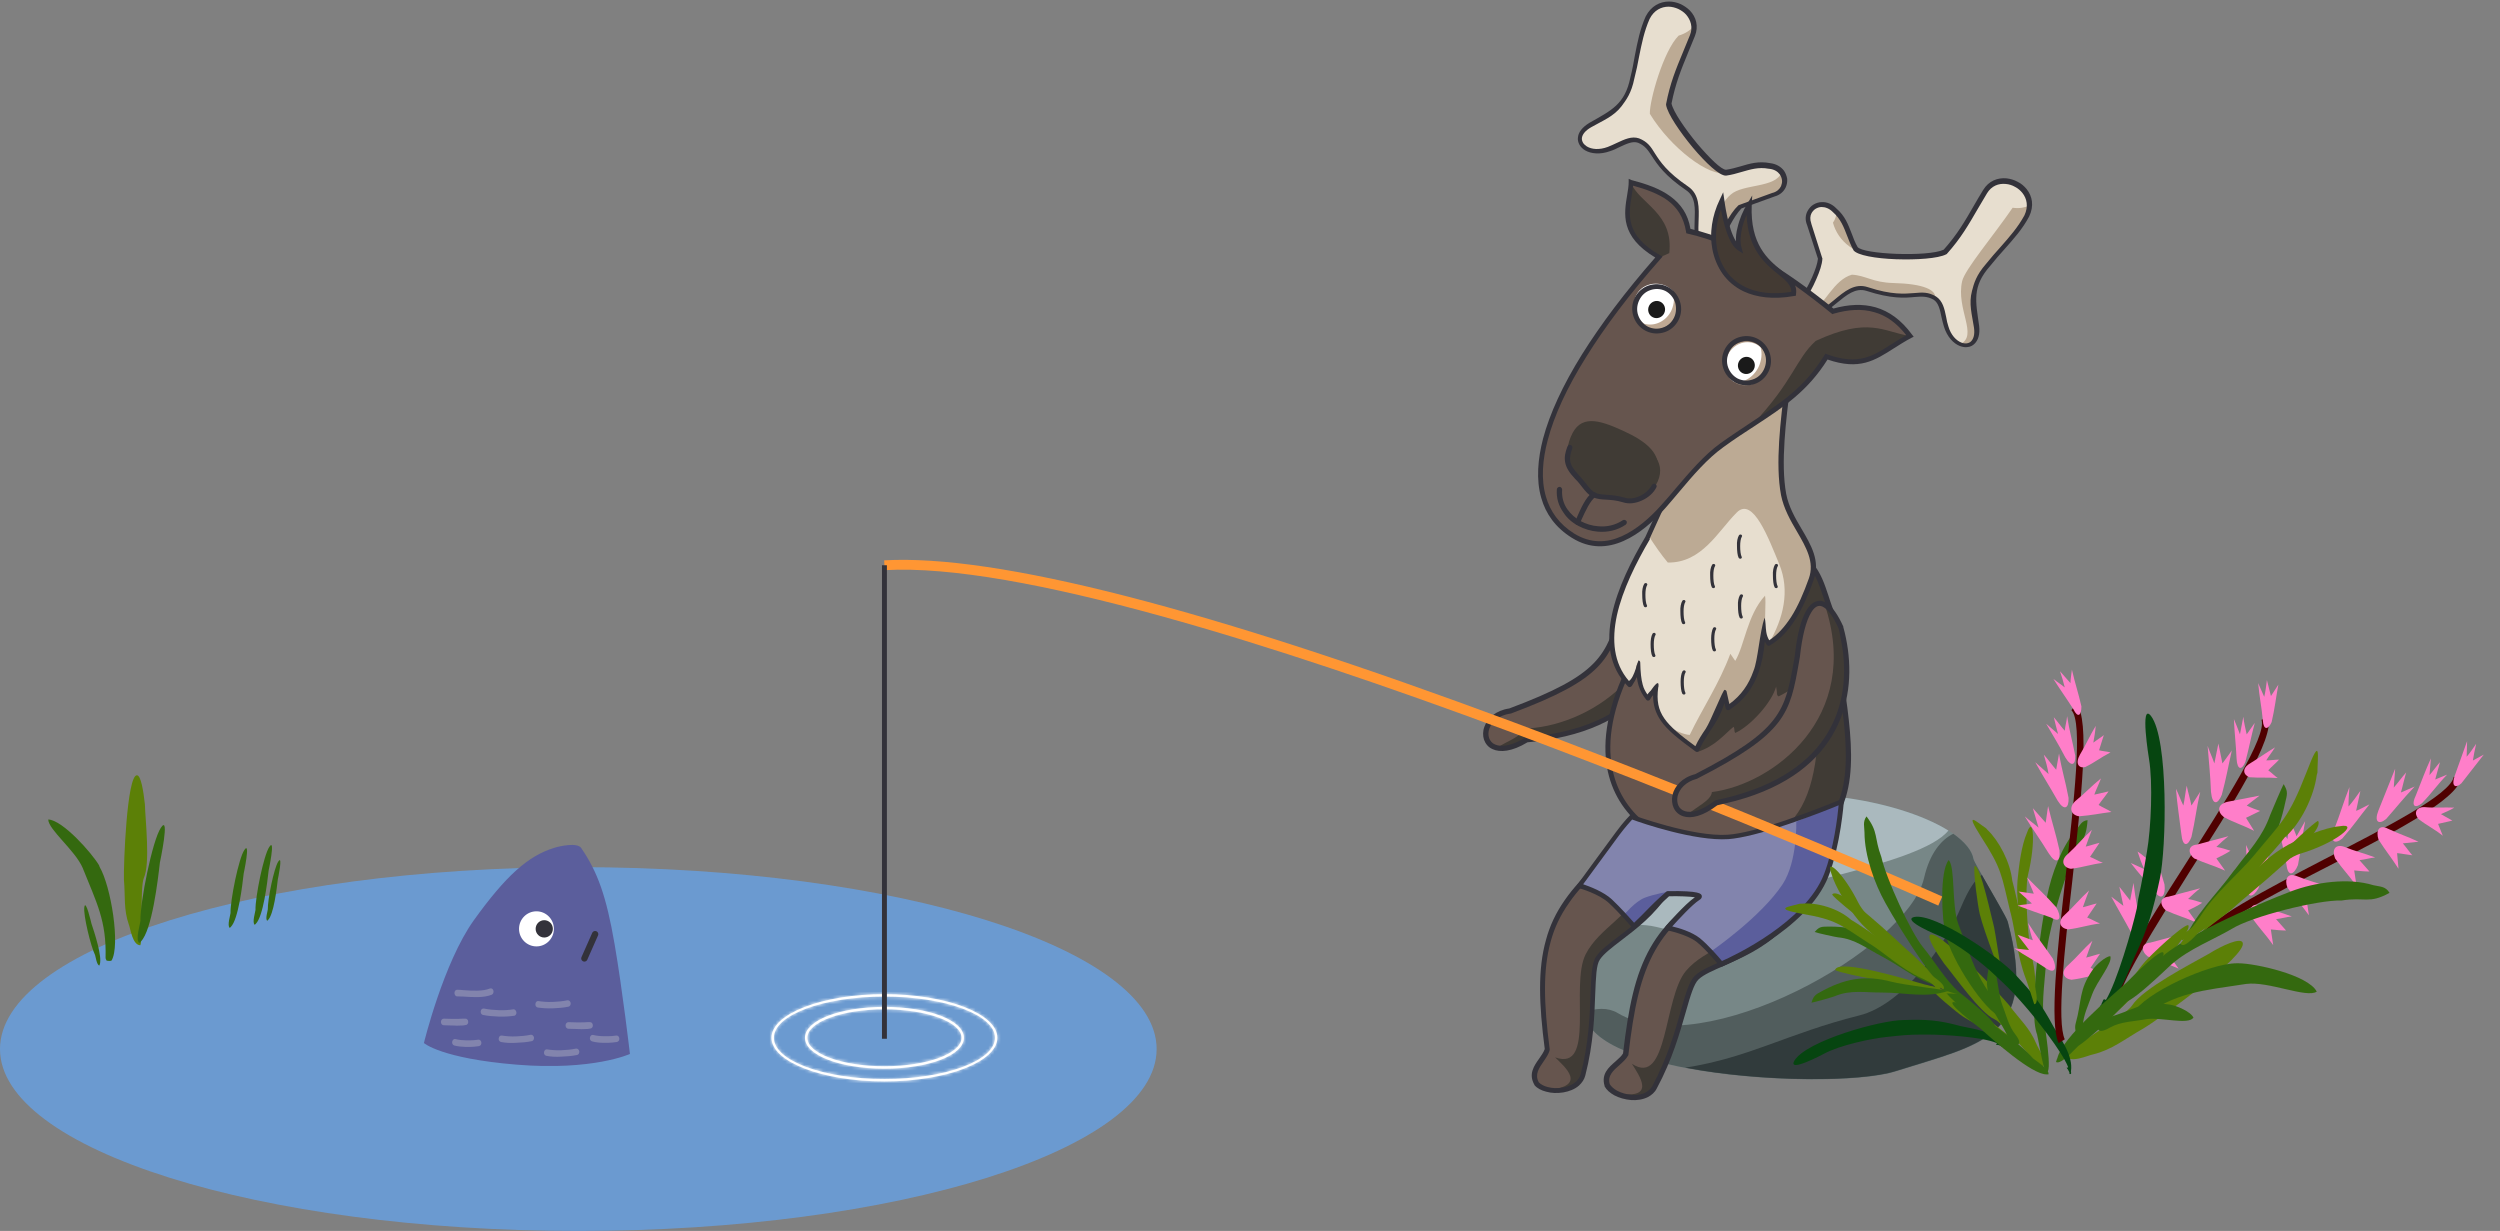 <?xml version="1.0" encoding="UTF-8"?> <svg xmlns="http://www.w3.org/2000/svg" width="788" height="388" viewBox="0 0 788 388" fill="none"><rect x="0" y="0" width="788" height="388" fill="#808080" stroke="none"/> <path d="M182.284 388C282.957 388 364.568 362.33 364.568 330.664C364.568 298.999 282.957 273.329 182.284 273.329C81.611 273.329 0 298.999 0 330.664C0 362.33 81.611 388 182.284 388Z" fill="#6B9AD0"></path> <mask id="path-2-inside-1_1050_3383" fill="white"> <path d="M278.773 340.87C259.146 340.87 243.166 334.687 243.166 327.113C243.166 319.538 259.146 313.355 278.773 313.355C298.399 313.355 314.38 319.538 314.38 327.113C314.38 334.687 298.399 340.87 278.773 340.87ZM278.773 314.128C259.534 314.128 243.942 319.925 243.942 327.113C243.942 334.3 259.534 340.097 278.773 340.097C298.012 340.097 313.604 334.3 313.604 327.113C313.604 319.925 298.012 314.128 278.773 314.128Z"></path> </mask> <path d="M278.773 340.87C259.146 340.87 243.166 334.687 243.166 327.113C243.166 319.538 259.146 313.355 278.773 313.355C298.399 313.355 314.38 319.538 314.38 327.113C314.38 334.687 298.399 340.87 278.773 340.87ZM278.773 314.128C259.534 314.128 243.942 319.925 243.942 327.113C243.942 334.3 259.534 340.097 278.773 340.097C298.012 340.097 313.604 334.3 313.604 327.113C313.604 319.925 298.012 314.128 278.773 314.128Z" fill="white"></path> <path d="M278.773 337.87C269.235 337.87 260.716 336.362 254.691 334.033C251.669 332.865 249.426 331.548 247.99 330.24C246.555 328.932 246.166 327.87 246.166 327.113H240.166C240.166 330.142 241.775 332.693 243.949 334.675C246.123 336.656 249.102 338.305 252.528 339.63C259.4 342.286 268.684 343.87 278.773 343.87V337.87ZM246.166 327.113C246.166 326.355 246.555 325.293 247.99 323.985C249.426 322.677 251.669 321.36 254.691 320.192C260.716 317.863 269.235 316.355 278.773 316.355V310.355C268.684 310.355 259.4 311.939 252.528 314.595C249.102 315.92 246.123 317.569 243.949 319.55C241.775 321.532 240.166 324.083 240.166 327.113H246.166ZM278.773 316.355C288.311 316.355 296.83 317.863 302.855 320.192C305.877 321.36 308.12 322.677 309.556 323.985C310.991 325.293 311.38 326.355 311.38 327.113H317.38C317.38 324.083 315.771 321.532 313.597 319.55C311.423 317.569 308.444 315.92 305.018 314.595C298.146 311.939 288.862 310.355 278.773 310.355V316.355ZM311.38 327.113C311.38 327.87 310.991 328.932 309.556 330.24C308.12 331.548 305.877 332.865 302.855 334.033C296.83 336.362 288.311 337.87 278.773 337.87V343.87C288.862 343.87 298.146 342.286 305.018 339.63C308.444 338.305 311.423 336.656 313.597 334.675C315.771 332.693 317.38 330.142 317.38 327.113H311.38ZM278.773 311.128C268.892 311.128 259.813 312.612 253.096 315.114C249.748 316.36 246.83 317.918 244.694 319.801C242.562 321.681 240.942 324.144 240.942 327.113H246.942C246.942 326.487 247.27 325.53 248.663 324.301C250.052 323.076 252.234 321.837 255.19 320.736C261.079 318.543 269.415 317.128 278.773 317.128V311.128ZM240.942 327.113C240.942 330.081 242.562 332.544 244.694 334.424C246.83 336.307 249.748 337.865 253.096 339.111C259.813 341.613 268.892 343.097 278.773 343.097V337.097C269.415 337.097 261.079 335.682 255.19 333.489C252.234 332.388 250.052 331.149 248.663 329.924C247.27 328.695 246.942 327.738 246.942 327.113H240.942ZM278.773 343.097C288.654 343.097 297.733 341.613 304.45 339.111C307.798 337.865 310.716 336.307 312.852 334.424C314.984 332.544 316.604 330.081 316.604 327.113H310.604C310.604 327.738 310.276 328.695 308.883 329.924C307.494 331.149 305.312 332.388 302.356 333.489C296.467 335.682 288.131 337.097 278.773 337.097V343.097ZM316.604 327.113C316.604 324.144 314.984 321.681 312.852 319.801C310.716 317.918 307.798 316.36 304.45 315.114C297.733 312.612 288.654 311.128 278.773 311.128V317.128C288.131 317.128 296.467 318.543 302.356 320.736C305.312 321.837 307.494 323.076 308.883 324.301C310.276 325.53 310.604 326.487 310.604 327.113H316.604Z" fill="white" mask="url(#path-2-inside-1_1050_3383)"></path> <mask id="path-4-inside-2_1050_3383" fill="white"> <path d="M278.773 336.851C264.732 336.851 253.716 332.6 253.716 327.113C253.716 321.625 264.732 317.374 278.773 317.374C292.814 317.374 303.83 321.625 303.83 327.113C303.83 332.6 292.814 336.851 278.773 336.851ZM278.773 318.147C265.43 318.147 254.492 322.166 254.492 327.113C254.492 332.059 265.352 336.078 278.773 336.078C292.193 336.078 303.054 332.059 303.054 327.113C303.054 322.166 292.116 318.147 278.773 318.147Z"></path> </mask> <path d="M278.773 336.851C264.732 336.851 253.716 332.6 253.716 327.113C253.716 321.625 264.732 317.374 278.773 317.374C292.814 317.374 303.83 321.625 303.83 327.113C303.83 332.6 292.814 336.851 278.773 336.851ZM278.773 318.147C265.43 318.147 254.492 322.166 254.492 327.113C254.492 332.059 265.352 336.078 278.773 336.078C292.193 336.078 303.054 332.059 303.054 327.113C303.054 322.166 292.116 318.147 278.773 318.147Z" fill="white"></path> <path d="M278.773 333.851C272.013 333.851 266.137 332.822 262.064 331.242C260.019 330.449 258.581 329.576 257.705 328.757C256.842 327.95 256.716 327.396 256.716 327.113H250.716C250.716 329.573 251.968 331.608 253.608 333.141C255.236 334.663 257.431 335.881 259.894 336.837C264.839 338.754 271.491 339.851 278.773 339.851V333.851ZM256.716 327.113C256.716 326.83 256.842 326.275 257.705 325.468C258.581 324.649 260.019 323.776 262.064 322.983C266.137 321.403 272.013 320.374 278.773 320.374V314.374C271.491 314.374 264.839 315.471 259.894 317.389C257.431 318.344 255.236 319.563 253.608 321.084C251.968 322.618 250.716 324.652 250.716 327.113H256.716ZM278.773 320.374C285.532 320.374 291.408 321.403 295.482 322.983C297.527 323.776 298.965 324.649 299.841 325.468C300.704 326.275 300.83 326.83 300.83 327.113H306.83C306.83 324.652 305.578 322.618 303.938 321.084C302.31 319.563 300.115 318.344 297.651 317.389C292.707 315.471 286.055 314.374 278.773 314.374V320.374ZM300.83 327.113C300.83 327.396 300.704 327.95 299.841 328.757C298.965 329.576 297.527 330.449 295.482 331.242C291.408 332.822 285.532 333.851 278.773 333.851V339.851C286.055 339.851 292.707 338.754 297.651 336.837C300.115 335.881 302.31 334.663 303.938 333.141C305.578 331.608 306.83 329.573 306.83 327.113H300.83ZM278.773 315.147C271.839 315.147 265.402 316.186 260.591 317.96C258.197 318.843 256.048 319.965 254.442 321.361C252.844 322.749 251.492 324.684 251.492 327.113H257.492C257.492 327.068 257.507 326.646 258.377 325.889C259.239 325.141 260.658 324.33 262.667 323.59C266.66 322.118 272.363 321.147 278.773 321.147V315.147ZM251.492 327.113C251.492 329.534 252.831 331.467 254.425 332.86C256.026 334.258 258.17 335.381 260.56 336.264C265.364 338.039 271.802 339.078 278.773 339.078V333.078C272.323 333.078 266.621 332.107 262.639 330.636C260.637 329.896 259.227 329.087 258.372 328.341C257.511 327.588 257.492 327.165 257.492 327.113H251.492ZM278.773 339.078C285.743 339.078 292.182 338.039 296.986 336.264C299.376 335.381 301.52 334.258 303.121 332.86C304.715 331.467 306.054 329.534 306.054 327.113H300.054C300.054 327.165 300.035 327.588 299.174 328.341C298.319 329.087 296.909 329.896 294.906 330.636C290.925 332.107 285.223 333.078 278.773 333.078V339.078ZM306.054 327.113C306.054 324.684 304.702 322.749 303.104 321.361C301.498 319.965 299.349 318.843 296.955 317.96C292.144 316.186 285.706 315.147 278.773 315.147V321.147C285.182 321.147 290.886 322.118 294.879 323.59C296.888 324.33 298.307 325.141 299.169 325.889C300.039 326.646 300.054 327.068 300.054 327.113H306.054Z" fill="white" mask="url(#path-4-inside-2_1050_3383)"></path> <path fill-rule="evenodd" clip-rule="evenodd" d="M526.548 182.881C521.816 168.273 515.533 173.992 511.964 190.146C506.844 206.994 506.068 212.868 475.892 224.152C464.023 225.93 466.117 242.315 481.244 233.195C522.592 229.639 529.574 202.434 526.548 182.881Z" fill="#66554E"></path> <path fill-rule="evenodd" clip-rule="evenodd" d="M471.858 235.745C474.573 233.736 479.693 232.267 480.158 229.639C499.397 229.408 530.039 211.941 522.359 175.152C523.833 176.311 525.23 178.784 526.548 182.88C529.574 202.434 522.592 229.639 481.167 233.195C477.133 235.591 474.03 236.209 471.858 235.745Z" fill="#403B35"></path> <path fill-rule="evenodd" clip-rule="evenodd" d="M525.773 183.035C524.609 179.403 523.368 177.084 522.127 176.002C521.428 175.384 520.73 175.152 520.11 175.306C519.411 175.461 518.636 176.002 517.938 176.929C515.998 179.325 514.214 183.962 512.818 190.223V190.3C512.74 190.609 512.662 190.918 512.275 192.078C507.542 207.844 505.758 213.873 476.202 224.925H476.124H476.047C472.401 225.466 470.229 227.475 469.453 229.639C469.065 230.721 469.065 231.726 469.375 232.654C469.686 233.504 470.306 234.277 471.237 234.663C473.177 235.513 476.357 235.204 480.934 232.422L481.089 232.345H481.322C483.417 232.19 485.356 231.958 487.218 231.649C503.896 229.098 514.059 222.297 519.877 213.873C525.695 205.448 527.169 195.401 526.393 186.513C526.083 185.276 525.928 184.194 525.773 183.035ZM523.135 174.765C524.609 176.079 526.005 178.63 527.324 182.571V182.649V182.726C527.479 183.885 527.634 185.122 527.79 186.358C528.565 195.633 527.014 205.989 521.041 214.8C514.99 223.534 504.439 230.644 487.295 233.272C485.434 233.581 483.494 233.813 481.477 233.968C476.512 236.982 472.789 237.214 470.462 236.132C469.065 235.513 468.212 234.431 467.746 233.117C467.358 231.881 467.358 230.412 467.902 229.021C468.832 226.393 471.47 223.92 475.737 223.302C504.439 212.559 506.146 206.762 510.723 191.614L511.266 189.914C512.74 183.421 514.602 178.552 516.696 175.925C517.705 174.688 518.713 173.915 519.877 173.683C520.885 173.451 522.049 173.761 523.135 174.765Z" fill="#33323A"></path> <path fill-rule="evenodd" clip-rule="evenodd" d="M622.121 270.756C618.785 253.83 549.666 238.837 530.582 263.26C523.678 272.07 485.356 280.958 500.018 321.38C506.689 339.852 579.532 343.407 597.53 337.688C624.526 329.109 642.679 327.254 632.904 290.619C632.439 288.764 622.354 272.225 622.121 270.756Z" fill="#778787"></path> <path fill-rule="evenodd" clip-rule="evenodd" d="M541.055 255.299C539.038 256.536 537.021 257.695 535.082 258.854C533.375 260.168 531.901 261.559 530.582 263.26C525.23 270.138 500.716 277.094 497.147 298.966C498.932 298.812 501.259 298.116 504.284 296.88C506.301 296.029 506.922 292.706 514.912 291.701C526.083 290.31 528.488 299.894 548.037 285.055C555.096 279.722 605.287 272.843 614.131 261.791C597.995 251.744 561.768 245.715 541.055 255.299Z" fill="#AAB9BE"></path> <path fill-rule="evenodd" clip-rule="evenodd" d="M615.682 262.796C611.881 264.651 608.235 268.979 606.451 276.785C601.408 298.966 536.633 335.369 509.87 319.293C506.922 317.515 502.888 317.67 499.242 319.138C499.475 319.834 499.707 320.607 500.018 321.38C506.689 339.852 579.532 343.407 597.53 337.687C624.526 329.109 642.678 327.254 632.904 290.619C632.439 288.764 622.354 272.225 622.043 270.756C621.578 268.051 619.251 265.346 615.682 262.796Z" fill="#515D5D"></path> <path fill-rule="evenodd" clip-rule="evenodd" d="M624.681 275.78C622.664 277.094 620.57 280.108 618.087 285.982C613.2 297.807 599.857 316.665 586.049 320.066C563.241 325.785 551.76 333.282 531.203 336.528C555.484 341.165 586.514 341.088 597.452 337.61C624.448 329.031 642.601 327.176 632.826 290.542C632.594 289.383 627.784 281.268 624.681 275.78Z" fill="#313B3C"></path> <path fill-rule="evenodd" clip-rule="evenodd" d="M516.852 204.366C484.658 259.859 537.254 278.872 569.137 265.114C592.255 253.753 578.757 219.283 578.369 195.787C575.033 187.981 574.723 182.88 570.766 178.166C551.528 187.518 536.168 195.015 516.852 204.366Z" fill="#66554E"></path> <path fill-rule="evenodd" clip-rule="evenodd" d="M534.461 267.82C570.301 268.67 574.878 250.971 573.016 206.84C570.999 211.863 567.508 216.114 560.604 219.515C559.828 218.974 560.294 218.665 559.828 216.423C558.509 221.37 551.838 228.789 546.951 231.031C546.485 230.412 546.873 229.717 546.408 229.098C543.537 231.417 540.667 235.204 535.082 236.982C532.444 232.576 529.729 228.171 527.091 223.766C527.169 218.124 527.247 212.404 527.402 206.762C527.091 206.685 526.859 206.608 526.548 206.453L527.634 198.956L570.689 177.934C574.645 182.726 574.955 187.75 578.291 195.556C578.679 219.128 592.177 253.599 569.06 264.883C558.587 269.674 545.787 270.602 534.461 267.82Z" fill="#403B35"></path> <path fill-rule="evenodd" clip-rule="evenodd" d="M517.395 204.985C509.637 218.433 506.922 229.639 507.698 238.759C508.396 246.643 511.654 252.903 516.541 257.618C521.429 262.332 528.022 265.578 535.159 267.201C546.097 269.752 558.509 268.747 568.749 264.342C585.428 256.149 582.403 235.281 579.61 215.573C578.601 208.695 577.671 201.893 577.515 195.865C576.274 193.005 575.498 190.532 574.723 188.291C573.559 184.735 572.551 181.721 570.456 179.016L517.395 204.985ZM506.146 238.837C505.37 229.408 508.163 217.814 516.153 203.98L516.309 203.748L516.541 203.671L570.456 177.393L570.999 177.084L571.387 177.548C573.947 180.639 575.033 183.885 576.352 187.827C577.05 190.068 577.903 192.541 579.145 195.401L579.222 195.556V195.71C579.3 201.739 580.308 208.463 581.239 215.419C584.109 235.668 587.212 257.154 569.525 265.81C558.975 270.37 546.175 271.375 534.927 268.747C527.479 266.969 520.653 263.646 515.533 258.7C510.335 253.753 506.844 247.106 506.146 238.837Z" fill="#33323A"></path> <path fill-rule="evenodd" clip-rule="evenodd" d="M494.044 139.831C494.2 139.445 494.587 139.213 495.053 139.29C495.441 139.445 495.674 139.831 495.596 140.295C495.053 141.918 494.82 143.077 495.053 144.237C495.286 145.396 496.061 146.633 497.69 148.256C498.621 149.183 499.32 150.033 499.94 150.806C500.949 152.043 501.802 152.97 502.81 153.434C503.741 153.898 504.905 153.898 506.224 153.898C507.775 153.975 509.559 153.975 511.732 154.593C513.206 155.057 514.912 154.748 516.386 154.052C518.015 153.279 519.412 151.965 520.032 150.651C520.187 150.265 520.653 150.11 521.041 150.265C521.429 150.42 521.584 150.883 521.429 151.27C520.653 152.97 519.024 154.516 517.007 155.443C515.222 156.293 513.128 156.68 511.266 156.139C509.249 155.598 507.62 155.521 506.146 155.443C504.672 155.366 503.353 155.366 502.112 154.825C500.793 154.207 499.863 153.125 498.699 151.733C498.078 151.038 497.38 150.188 496.527 149.338C494.665 147.483 493.734 146.014 493.424 144.546C493.191 143.155 493.424 141.686 494.044 139.831Z" fill="#33323A"></path> <path fill-rule="evenodd" clip-rule="evenodd" d="M491.174 152.816C491.174 152.352 491.562 152.043 492.027 152.043C492.493 152.043 492.803 152.429 492.803 152.893C492.648 155.212 493.346 157.221 494.51 158.844C495.518 160.235 496.992 161.472 498.621 162.245C500.25 163.095 502.112 163.559 503.974 163.713C506.612 163.868 509.249 163.249 511.344 161.704C511.732 161.472 512.197 161.549 512.43 161.858C512.662 162.245 512.585 162.708 512.275 162.94C509.792 164.718 506.767 165.413 503.819 165.259C501.724 165.104 499.63 164.563 497.846 163.636C495.984 162.708 494.355 161.395 493.191 159.771C491.795 157.839 491.019 155.521 491.174 152.816Z" fill="#33323A"></path> <path fill-rule="evenodd" clip-rule="evenodd" d="M502.035 153.588C502.423 153.357 502.888 153.434 503.121 153.743C503.354 154.129 503.276 154.593 502.966 154.825C501.337 155.984 499.94 159.385 498.932 161.704C498.699 162.167 498.544 162.554 498.389 162.94C498.234 163.327 497.768 163.481 497.38 163.327C496.992 163.172 496.837 162.708 496.992 162.322C497.147 162.013 497.303 161.549 497.535 161.085C498.466 158.689 500.018 154.98 502.035 153.588Z" fill="#33323A"></path> <path fill-rule="evenodd" clip-rule="evenodd" d="M504.672 272.379C495.518 280.34 490.398 287.76 487.916 296.57C485.356 305.768 485.666 316.433 487.528 330.809C486.752 334.132 481.555 337.224 484.192 341.629C487.063 344.875 497.303 344.643 498.854 338.77C503.509 320.761 500.716 306.231 503.586 301.981C506.922 297.034 518.248 292.088 525.075 281.345C518.248 278.408 511.499 275.394 504.672 272.379Z" fill="#66554E"></path> <path fill-rule="evenodd" clip-rule="evenodd" d="M490.166 333.282C503.121 337.919 494.82 310.714 499.785 300.821C504.129 292.242 514.447 288.61 518.093 278.331L525.074 281.422C518.248 292.165 506.922 297.111 503.586 302.058C500.716 306.309 503.509 320.839 498.854 338.847C497.768 343.098 492.105 344.411 487.994 343.561C500.328 342.325 493.424 336.451 490.166 333.282Z" fill="#403B35"></path> <path fill-rule="evenodd" clip-rule="evenodd" d="M542.994 279.567C532.211 285.209 525.462 291.16 520.963 299.121C516.308 307.391 514.059 317.825 512.43 332.277C510.878 335.292 505.138 337.069 506.612 342.016C508.629 345.88 518.636 348.044 521.506 342.711C530.272 326.326 531.048 311.487 534.849 308.086C539.271 304.067 551.45 301.903 560.604 293.17C554.786 288.61 548.89 284.127 542.994 279.567Z" fill="#66554E"></path> <path fill-rule="evenodd" clip-rule="evenodd" d="M514.369 335.292C525.85 342.866 524.299 314.424 531.436 306C537.642 298.657 548.58 297.575 554.631 288.455L560.681 293.093C551.528 301.903 539.348 303.99 534.926 308.009C531.203 311.41 530.427 326.249 521.584 342.634C519.489 346.498 513.671 346.421 509.87 344.643C522.127 346.576 516.774 339.156 514.369 335.292Z" fill="#403B35"></path> <path fill-rule="evenodd" clip-rule="evenodd" d="M542.917 280.572C537.797 283.277 533.608 286.059 530.194 289.074C526.704 292.165 523.911 295.643 521.739 299.507C519.411 303.604 517.705 308.241 516.386 313.574C515.067 318.984 514.136 325.167 513.283 332.355V332.509L513.205 332.664C512.585 333.823 511.499 334.751 510.413 335.755C508.551 337.378 506.612 339.079 507.387 341.706C507.853 342.479 508.628 343.175 509.715 343.793C511.033 344.489 512.662 344.953 514.291 345.107C515.921 345.262 517.472 345.03 518.713 344.334C519.567 343.871 520.265 343.252 520.808 342.325C525.617 333.359 528.022 324.858 529.807 318.52C531.358 313.11 532.444 309.168 534.306 307.468C536.168 305.768 539.193 304.454 542.839 302.908C547.882 300.667 554.088 298.039 559.363 293.247L542.917 280.572ZM529.108 287.837C532.754 284.591 537.176 281.654 542.606 278.794L543.072 278.562L543.46 278.872L561.069 292.397L561.845 293.015L561.147 293.711C555.484 299.121 548.812 301.981 543.46 304.377C539.969 305.922 537.021 307.159 535.392 308.705C533.918 310.096 532.832 313.806 531.358 318.984C529.496 325.476 527.091 334.055 522.204 343.098C521.584 344.334 520.575 345.184 519.411 345.803C517.86 346.576 515.921 346.885 514.059 346.73C512.197 346.576 510.335 346.035 508.861 345.262C507.465 344.489 506.379 343.561 505.758 342.402V342.325V342.247C504.672 338.538 506.999 336.451 509.249 334.519C510.18 333.669 511.111 332.896 511.576 332.046C512.43 324.858 513.361 318.675 514.679 313.265C515.998 307.777 517.782 302.985 520.187 298.735C522.514 294.638 525.385 291.083 529.108 287.837Z" fill="#33323A"></path> <path fill-rule="evenodd" clip-rule="evenodd" d="M504.827 273.384C500.483 277.249 497.07 280.881 494.51 284.668C491.795 288.533 489.933 292.474 488.769 296.802C487.528 301.285 486.985 306.232 486.985 311.719C486.985 317.284 487.528 323.544 488.459 330.654V330.809V330.964C488.149 332.277 487.295 333.437 486.52 334.596C485.123 336.606 483.649 338.692 485.046 341.166C485.666 341.784 486.597 342.325 487.838 342.634C489.235 343.02 490.941 343.098 492.57 342.789C494.122 342.557 495.596 341.938 496.682 341.011C497.38 340.393 497.923 339.542 498.233 338.615C500.793 328.8 501.104 319.989 501.336 313.342C501.569 307.777 501.647 303.681 503.043 301.594C504.439 299.507 507.077 297.498 510.258 295.102C514.679 291.779 520.032 287.683 523.988 281.809L504.827 273.384ZM493.191 283.741C495.984 279.722 499.552 275.857 504.207 271.761L504.595 271.452L505.06 271.684L525.462 280.649L526.316 281.036L525.773 281.809C521.584 288.378 515.765 292.783 511.111 296.339C508.085 298.657 505.525 300.59 504.284 302.444C503.121 304.145 503.043 308.009 502.81 313.342C502.578 320.066 502.267 328.954 499.707 338.924C499.397 340.238 498.621 341.32 497.69 342.17C496.372 343.33 494.587 344.025 492.726 344.334C490.864 344.643 489.002 344.566 487.373 344.102C485.821 343.716 484.503 343.02 483.727 342.093L483.649 342.016V341.938C481.71 338.538 483.494 335.987 485.201 333.591C485.899 332.587 486.597 331.582 486.907 330.654C485.977 323.467 485.433 317.284 485.433 311.642C485.433 305.922 485.977 300.899 487.295 296.261C488.459 291.856 490.398 287.76 493.191 283.741Z" fill="#33323A"></path> <path fill-rule="evenodd" clip-rule="evenodd" d="M497.846 279.258C497.846 279.258 507.387 266.196 509.87 262.873C512.352 259.472 514.292 257.54 514.292 257.54C514.292 257.54 533.453 264.573 544.779 263.801C549.666 263.491 556.958 261.327 563.629 259.086C572.551 256.072 580.463 252.671 580.463 252.671C580.463 252.671 579.455 265.965 575.731 275.78C569.137 292.861 542.529 303.836 542.529 303.836C542.529 303.836 538.495 298.812 535.237 296.261C531.979 293.711 525.618 292.474 525.618 292.474C525.618 292.474 532.289 284.745 535.237 283.122C538.185 281.499 525.773 281.731 525.773 281.731C525.773 281.731 522.67 284.514 520.653 286.6C518.636 288.687 515.145 292.011 515.145 292.011C515.145 292.011 510.956 287.141 507.698 284.05C504.439 280.958 497.846 279.258 497.846 279.258Z" fill="#8284AD"></path> <path fill-rule="evenodd" clip-rule="evenodd" d="M561.923 278.64C555.096 289.074 539.193 299.971 539.193 299.971L542.606 303.836C542.606 303.836 564.715 293.093 569.99 284.977C575.266 276.862 576.119 276.553 577.515 270.138C578.989 263.723 580.463 252.671 580.463 252.671L566.189 259.009C566.189 259.086 566.577 271.452 561.923 278.64Z" fill="#5B5E9C"></path> <path fill-rule="evenodd" clip-rule="evenodd" d="M511.809 288.455C511.809 288.455 515.377 284.127 518.403 282.968C521.428 281.809 526.238 280.958 526.238 280.958L515.067 292.088L511.809 288.455Z" fill="#5B5E9C"></path> <path d="M542.529 304.686C542.296 304.686 542.063 304.608 541.908 304.377C541.831 304.299 537.874 299.353 534.771 296.88C531.668 294.484 525.54 293.247 525.54 293.247C525.23 293.17 525.074 293.015 524.919 292.706C524.764 292.397 524.919 292.165 525.074 291.933C525.307 291.624 530.97 285.055 534.228 282.813C532.599 282.581 529.186 282.427 526.083 282.504C525.307 283.2 522.902 285.441 521.196 287.141C519.179 289.228 515.688 292.552 515.688 292.552C515.533 292.706 515.3 292.783 515.145 292.783C514.912 292.783 514.757 292.706 514.602 292.552C514.524 292.474 510.413 287.682 507.155 284.668C504.052 281.731 497.768 279.954 497.69 279.954C497.458 279.876 497.225 279.722 497.147 279.49C497.07 279.258 497.07 278.949 497.225 278.794C497.225 278.794 506.767 265.733 509.249 262.409C511.732 259.009 513.671 257.077 513.748 256.999C513.981 256.767 514.292 256.69 514.524 256.845C514.679 256.922 533.685 263.878 544.623 263.105C548.735 262.796 555.019 261.25 563.319 258.39C572.085 255.376 579.998 252.053 580.075 252.053C580.308 251.976 580.618 251.976 580.851 252.13C581.084 252.285 581.161 252.517 581.161 252.826C581.161 252.98 580.153 266.351 576.352 276.167C569.68 293.324 543.848 304.222 542.762 304.686C542.762 304.608 542.606 304.686 542.529 304.686ZM527.091 292.011C529.186 292.474 533.22 293.711 535.702 295.643C538.417 297.807 541.676 301.594 542.762 302.908C546.485 301.285 569.06 290.697 574.955 275.471C577.981 267.665 579.222 257.386 579.532 253.83C576.972 254.912 570.689 257.386 563.862 259.704C555.406 262.564 548.968 264.187 544.779 264.496C534.306 265.192 517.55 259.472 514.447 258.313C513.826 259.009 512.275 260.709 510.413 263.182C508.318 266.042 501.181 275.78 499.009 278.717C501.026 279.413 505.448 281.036 508.086 283.509C510.645 285.905 513.826 289.46 515.067 290.851C516.153 289.846 518.481 287.528 519.955 285.982C521.971 283.895 525.074 281.113 525.152 281.113C525.307 280.958 525.462 280.881 525.695 280.881C535.935 280.727 536.245 281.731 536.4 282.35C536.478 282.736 536.4 283.277 535.547 283.741C533.453 285.055 528.953 289.924 527.091 292.011Z" fill="#33323A"></path> <path fill-rule="evenodd" clip-rule="evenodd" d="M519.334 169.51C510.49 184.503 502.19 203.903 513.516 215.959C516.308 211.554 515.377 210.781 516.153 208.849C516.308 215.264 517.162 217.66 519.179 220.21C520.73 217.737 521.661 217.814 521.816 216.191C520.575 225.234 524.221 228.789 534.616 236.286C537.331 229.871 541.908 226.78 543.382 218.124C543.77 219.824 544.158 221.447 544.546 223.147C553.467 217.351 555.561 207.999 555.717 194.164C555.484 198.183 555.949 200.888 557.423 202.821C563.552 199.188 567.663 191.768 570.921 182.494C574.179 173.142 564.095 166.032 562.155 155.83C558.742 137.435 567.741 105.515 564.172 99.255C559.595 99.719 555.096 100.183 550.519 100.724C540.202 123.601 529.729 146.555 519.334 169.51Z" fill="#E7DECF"></path> <path fill-rule="evenodd" clip-rule="evenodd" d="M525.695 177.316C536.478 177.47 541.52 167.423 547.416 161.549C552.536 156.371 557.501 169.819 560.837 177.857C564.25 186.281 562.155 194.86 557.501 202.898C563.629 199.265 567.741 191.846 570.999 182.571C574.257 173.219 564.172 166.109 562.233 155.907C558.82 137.513 567.818 105.593 564.25 99.332C559.673 99.796 555.174 100.26 550.597 100.801L519.644 168.891C521.583 171.906 523.6 174.843 525.695 177.316Z" fill="#BCAA94"></path> <path fill-rule="evenodd" clip-rule="evenodd" d="M525.617 228.944C528.255 230.412 530.893 231.572 532.599 231.649C536.633 223.225 541.908 215.496 545.399 206.067C545.942 206.84 546.408 207.535 546.951 208.308C549.898 203.439 550.674 193.933 556.337 187.75C556.725 189.527 556.104 195.865 556.415 200.888C555.794 199.188 555.639 197.024 555.794 194.242C555.639 208.076 553.545 217.428 544.623 223.225C544.235 221.524 543.848 219.901 543.46 218.201C541.986 226.857 537.409 229.949 534.694 236.363C530.737 233.504 527.712 231.185 525.617 228.944Z" fill="#BCAA94"></path> <path fill-rule="evenodd" clip-rule="evenodd" d="M520.885 199.729C521.041 199.497 521.351 199.42 521.584 199.497C521.816 199.652 521.971 199.884 521.816 200.116C521.428 200.734 521.273 201.893 521.273 203.13C521.273 204.521 521.428 205.912 521.739 206.453C521.894 206.685 521.739 206.994 521.506 207.071C521.273 207.149 520.963 207.071 520.808 206.84C520.42 206.144 520.265 204.598 520.265 203.053C520.265 201.816 520.42 200.502 520.885 199.729Z" fill="#33323A"></path> <path fill-rule="evenodd" clip-rule="evenodd" d="M530.349 211.554C530.505 211.322 530.815 211.245 531.048 211.322C531.28 211.477 531.436 211.709 531.28 211.941C530.893 212.559 530.737 213.718 530.737 214.955C530.737 216.346 530.893 217.737 531.203 218.278C531.358 218.51 531.203 218.819 530.97 218.896C530.737 218.974 530.427 218.897 530.272 218.665C529.884 217.969 529.729 216.423 529.729 214.878C529.729 213.641 529.884 212.327 530.349 211.554Z" fill="#33323A"></path> <path fill-rule="evenodd" clip-rule="evenodd" d="M530.272 189.373C530.427 189.141 530.737 189.063 530.97 189.141C531.203 189.295 531.358 189.527 531.203 189.759C530.815 190.377 530.66 191.537 530.66 192.773C530.66 194.164 530.815 195.556 531.125 196.097C531.28 196.328 531.125 196.638 530.893 196.715C530.66 196.792 530.35 196.715 530.194 196.483C529.807 195.787 529.651 194.242 529.651 192.696C529.574 191.459 529.807 190.145 530.272 189.373Z" fill="#33323A"></path> <path fill-rule="evenodd" clip-rule="evenodd" d="M548.425 187.595C548.58 187.363 548.89 187.286 549.123 187.363C549.355 187.518 549.511 187.75 549.355 187.981C548.968 188.6 548.812 189.759 548.812 190.996C548.812 192.387 548.968 193.778 549.278 194.319C549.433 194.551 549.278 194.86 549.045 194.937C548.812 195.015 548.502 194.937 548.347 194.705C547.959 194.01 547.804 192.464 547.804 190.918C547.726 189.682 547.959 188.368 548.425 187.595Z" fill="#33323A"></path> <path fill-rule="evenodd" clip-rule="evenodd" d="M539.969 197.952C540.124 197.72 540.434 197.642 540.667 197.72C540.9 197.874 541.055 198.106 540.9 198.338C540.512 198.956 540.357 200.116 540.357 201.352C540.357 202.743 540.512 204.135 540.822 204.676C540.977 204.907 540.822 205.217 540.589 205.294C540.357 205.371 540.046 205.294 539.891 205.062C539.503 204.366 539.348 202.821 539.348 201.275C539.348 200.038 539.581 198.647 539.969 197.952Z" fill="#33323A"></path> <path fill-rule="evenodd" clip-rule="evenodd" d="M518.248 184.04C518.403 183.808 518.713 183.731 518.946 183.808C519.179 183.962 519.334 184.194 519.179 184.426C518.791 185.044 518.636 186.204 518.636 187.44C518.636 188.832 518.791 190.223 519.101 190.764C519.256 190.996 519.101 191.305 518.868 191.382C518.636 191.459 518.325 191.382 518.17 191.15C517.782 190.455 517.627 188.909 517.627 187.363C517.55 186.126 517.782 184.813 518.248 184.04Z" fill="#33323A"></path> <path fill-rule="evenodd" clip-rule="evenodd" d="M559.44 178.011C559.595 177.779 559.906 177.702 560.138 177.779C560.371 177.934 560.526 178.166 560.371 178.398C559.983 179.016 559.828 180.175 559.828 181.412C559.828 182.803 559.983 184.194 560.294 184.735C560.449 184.967 560.294 185.276 560.061 185.354C559.828 185.431 559.518 185.354 559.363 185.122C558.975 184.426 558.82 182.88 558.82 181.335C558.742 180.098 558.975 178.784 559.44 178.011Z" fill="#33323A"></path> <path fill-rule="evenodd" clip-rule="evenodd" d="M548.114 168.737C548.269 168.505 548.58 168.428 548.812 168.505C549.045 168.66 549.2 168.891 549.045 169.123C548.657 169.742 548.502 170.901 548.502 172.137C548.502 173.529 548.657 174.92 548.968 175.461C549.123 175.693 548.968 176.002 548.735 176.079C548.502 176.156 548.192 176.079 548.037 175.847C547.649 175.152 547.494 173.606 547.494 172.06C547.416 170.824 547.649 169.51 548.114 168.737Z" fill="#33323A"></path> <path fill-rule="evenodd" clip-rule="evenodd" d="M520.032 169.973C515.688 177.393 511.421 185.895 509.637 194.01C508.008 201.661 508.551 209.004 513.438 214.646C515.3 213.486 516.153 208.076 516.541 208.153C516.851 208.308 517.007 208.54 517.007 208.849C517.084 212.018 517.317 214.105 517.782 215.805C518.093 217.042 518.636 217.969 519.256 218.896C519.644 218.355 520.032 217.969 520.342 217.66C520.497 217.505 523.057 213.486 522.747 216.346C522.747 216.423 522.747 216.578 522.67 216.655C522.127 220.829 522.67 223.688 524.609 226.471C526.471 229.176 529.729 231.803 534.383 235.204C535.314 233.195 536.478 231.417 537.642 229.717C539.348 227.089 543.072 217.351 543.615 217.428C543.925 217.505 544.236 217.737 544.236 218.046L545.089 221.911C548.812 219.206 551.217 215.728 552.691 211.477C554.088 208.231 554.631 199.265 556.182 194.705C556.57 195.71 556.492 197.72 556.725 199.188C556.88 200.193 557.191 201.043 557.656 201.816C560.294 200.116 562.543 197.565 564.56 194.474C566.732 191.073 568.517 186.899 570.146 182.339C572.007 177.161 569.292 172.524 566.422 167.577C564.327 164.022 562.233 160.312 561.38 156.062C559.518 146.169 561.224 132.412 562.698 120.741C563.862 111.312 564.871 103.274 563.707 100.105L551.062 101.419L519.954 169.819C520.032 169.896 520.032 169.896 520.032 169.973ZM508.085 193.701C509.87 185.354 514.214 176.697 518.636 169.201L549.899 100.415C549.976 100.183 550.209 99.951 550.519 99.951L564.172 98.482C564.483 98.482 564.793 98.56 564.948 98.869C566.732 102.038 565.646 110.617 564.405 120.896C562.931 132.412 561.224 146.014 563.009 155.675C563.784 159.694 565.801 163.249 567.818 166.65C570.921 171.906 573.792 176.852 571.697 182.726C570.068 187.44 568.129 191.691 565.957 195.169C563.707 198.724 561.069 201.584 557.889 203.439C557.578 203.671 557.113 203.594 556.88 203.207C556.648 202.898 556.415 202.511 556.26 202.202C555.949 205.758 555.329 209.004 554.32 211.863C552.614 216.81 549.743 220.751 545.089 223.766C545.011 223.843 544.934 223.843 544.856 223.843C544.468 223.92 544.003 223.688 543.925 223.225L543.537 221.602C542.451 225.234 540.745 227.862 539.038 230.412C537.797 232.345 536.556 234.199 535.547 236.518C535.547 236.595 535.47 236.595 535.47 236.673C535.237 237.059 534.694 237.136 534.383 236.827C529.108 232.963 525.54 230.18 523.445 227.089C521.816 224.693 521.041 222.22 521.041 219.128C520.73 219.437 520.42 219.901 520.11 220.442C520.032 220.519 520.032 220.597 519.954 220.674C519.644 220.906 519.101 220.906 518.868 220.519C517.782 219.128 517.007 217.814 516.464 216.037C516.231 215.264 516.076 214.414 515.921 213.409C515.61 214.182 515.067 215.109 514.369 216.191C514.369 216.269 514.291 216.269 514.214 216.346C513.904 216.655 513.361 216.655 513.128 216.346C507.077 210.24 506.301 202.125 508.085 193.701Z" fill="#33323A"></path> <path fill-rule="evenodd" clip-rule="evenodd" d="M539.658 178.011C539.814 177.779 540.124 177.702 540.357 177.779C540.589 177.934 540.745 178.166 540.589 178.398C540.202 179.016 540.046 180.175 540.046 181.412C540.046 182.803 540.202 184.194 540.512 184.735C540.667 184.967 540.512 185.276 540.279 185.354C540.046 185.431 539.736 185.354 539.581 185.122C539.193 184.426 539.038 182.88 539.038 181.335C538.96 180.098 539.193 178.784 539.658 178.011Z" fill="#33323A"></path> <path fill-rule="evenodd" clip-rule="evenodd" d="M540.745 79.624C542.917 73.441 545.787 67.645 548.425 65.326C553.079 63.626 554.475 63.162 559.052 61.462C564.095 59.916 563.474 53.037 557.656 52.419C552.459 51.414 548.58 54.042 544.08 54.583C540.512 54.738 526.936 38.121 526.005 32.943C527.634 24.75 530.039 20.035 533.453 11.379C536.633 3.264 523.911 -3.151 519.334 5.66C516.619 11.534 516.308 17.408 514.524 24.673C513.361 30.547 511.033 32.247 509.327 34.875C506.612 36.42 503.974 37.966 501.259 39.512C494.199 43.608 499.785 49.791 507.232 47.009C510.723 45.695 513.748 43.376 516.541 44.304C522.127 46.545 519.877 51.26 531.901 59.375C537.409 63.162 533.22 71.818 535.702 77.924C537.021 78.929 539.348 78.774 540.745 79.624Z" fill="#E7DECF"></path> <path fill-rule="evenodd" clip-rule="evenodd" d="M533.918 8.21C532.832 9.447 531.436 10.529 529.108 11.225C524.299 16.017 519.877 31.783 520.032 35.879C526.704 46.777 538.728 55.742 544.158 54.583C540.589 54.738 527.014 38.121 526.083 32.943C527.712 24.75 530.117 20.035 533.53 11.379C533.918 10.297 533.996 9.215 533.918 8.21Z" fill="#BCAA94"></path> <path fill-rule="evenodd" clip-rule="evenodd" d="M561.535 54.351C559.751 59.297 549.355 57.906 545.554 61.307C541.21 64.939 540.202 72.436 537.486 78.697C538.65 78.929 539.891 79.083 540.745 79.624C542.917 73.441 545.787 67.645 548.425 65.326C553.079 63.626 554.475 63.162 559.052 61.462C562.621 60.38 563.319 56.747 561.535 54.351Z" fill="#BCAA94"></path> <path fill-rule="evenodd" clip-rule="evenodd" d="M540.279 78.62C541.365 75.605 542.606 72.746 543.925 70.35C545.244 67.954 546.563 66.022 547.882 64.785L547.959 64.708L548.114 64.63L558.742 60.766H558.82C560.138 60.38 560.914 59.607 561.38 58.679C561.612 58.061 561.768 57.443 561.69 56.824C561.612 56.206 561.38 55.511 560.992 54.969C560.294 54.042 559.208 53.346 557.578 53.192H557.501C554.32 52.574 551.683 53.424 548.968 54.197C547.416 54.66 545.787 55.124 544.08 55.356H544.003C541.986 55.433 537.642 51.337 533.608 46.545C529.496 41.599 525.617 35.879 525.152 33.097V32.943V32.788C526.393 26.296 528.177 21.968 530.582 16.171C531.203 14.625 531.901 13.002 532.677 11.07C533.685 8.597 532.91 6.278 531.436 4.578C530.737 3.805 529.884 3.264 528.953 2.8C528.022 2.414 527.014 2.105 525.928 2.105C523.678 2.105 521.351 3.187 519.954 5.969C518.248 9.833 517.472 13.698 516.619 17.949C516.231 20.113 515.765 22.354 515.145 24.75C514.214 29.387 512.585 31.474 511.111 33.483C508.628 36.73 505.138 38.044 501.492 40.13C499.63 41.212 498.776 42.372 498.621 43.454C498.544 43.995 498.699 44.458 498.932 44.922C499.164 45.386 499.63 45.772 500.173 46.159C501.724 47.086 504.051 47.318 506.767 46.313C507.698 45.927 508.628 45.54 509.559 45.077C512.042 43.917 514.291 42.835 516.619 43.608C519.334 44.69 520.342 46.236 521.661 48.4C523.29 50.95 525.462 54.274 532.056 58.757C535.702 61.23 535.547 65.403 535.392 69.731C535.314 72.436 535.159 75.141 536.09 77.46C536.633 77.769 537.409 77.924 538.185 78.001C538.96 78.233 539.659 78.388 540.279 78.62ZM545.322 70.968C543.925 73.519 542.606 76.61 541.52 79.856L541.21 80.784L540.434 80.243C539.891 79.856 539.038 79.701 538.107 79.547C537.099 79.315 536.09 79.16 535.314 78.62L535.082 78.465L535.004 78.233C533.918 75.605 534.073 72.591 534.151 69.654C534.306 65.712 534.461 62.003 531.513 59.993C524.687 55.356 522.359 51.801 520.653 49.173C519.411 47.318 518.558 45.927 516.308 44.999C514.602 44.381 512.585 45.386 510.413 46.391C509.482 46.854 508.551 47.318 507.542 47.627C504.362 48.786 501.492 48.477 499.63 47.395C498.854 46.931 498.233 46.313 497.845 45.618C497.458 44.922 497.225 44.072 497.38 43.222C497.535 41.676 498.699 40.13 500.948 38.739C507.853 34.797 512.197 32.943 513.904 24.364C514.524 21.968 514.912 19.726 515.3 17.562C516.153 13.157 516.929 9.215 518.713 5.196C520.42 1.873 523.213 0.482 526.083 0.482C527.324 0.482 528.565 0.791 529.651 1.255C530.815 1.796 531.823 2.491 532.677 3.341C534.616 5.351 535.469 8.288 534.228 11.379C533.53 13.157 532.832 14.857 532.134 16.48C529.806 22.122 528.1 26.373 526.859 32.633C527.402 35.184 531.048 40.517 534.926 45.231C538.728 49.714 542.606 53.578 544.08 53.501C545.632 53.269 547.106 52.883 548.657 52.419C551.528 51.569 554.32 50.719 557.889 51.414C559.906 51.646 561.38 52.574 562.311 53.81C562.854 54.583 563.164 55.511 563.319 56.361C563.397 57.288 563.241 58.215 562.854 59.066C562.233 60.38 561.069 61.462 559.363 61.925L548.89 65.712C547.649 67.026 546.485 68.804 545.322 70.968Z" fill="#33323A"></path> <path fill-rule="evenodd" clip-rule="evenodd" d="M567.043 96.241C570.611 90.754 573.481 84.957 573.714 81.402C572.24 76.765 571.775 75.296 570.301 70.659C568.439 65.713 574.335 62.003 578.291 66.176C582.325 69.654 582.558 74.291 584.885 78.233C586.902 81.093 608.468 81.711 613.122 79.315C618.63 73.055 620.957 68.186 625.69 60.302C630.189 52.806 643.066 58.989 638.8 67.954C635.774 73.673 631.275 77.537 626.62 83.334C622.664 87.817 622.742 90.676 621.656 93.691C622.043 96.782 622.509 99.796 622.897 102.888C623.905 111.003 615.605 110.385 613.277 102.811C612.191 99.255 612.191 95.468 609.709 93.845C604.511 90.831 602.184 95.391 588.376 90.908C582.015 88.822 577.67 97.478 571.309 99.255C569.913 98.792 568.594 96.859 567.043 96.241Z" fill="#E7DECF"></path> <path fill-rule="evenodd" clip-rule="evenodd" d="M578.912 66.795C578.834 67.877 578.524 69.113 577.748 70.195C579.222 75.683 584.73 81.556 595.435 80.706C590.315 80.397 585.816 79.547 584.962 78.31C582.713 74.523 582.325 70.195 578.912 66.795Z" fill="#BCAA94"></path> <path fill-rule="evenodd" clip-rule="evenodd" d="M639.653 64.785C638.257 65.403 636.628 65.79 634.378 65.481C628.405 74.214 619.406 84.802 618.475 88.59C616.458 97.4 623.595 105.67 617.932 108.453C620.802 109.612 623.595 107.912 622.974 102.965C622.587 99.874 622.121 96.859 621.733 93.768C622.819 90.754 622.742 87.894 626.698 83.411C631.353 77.615 635.774 73.673 638.877 68.031C639.343 66.872 639.653 65.79 639.653 64.785Z" fill="#BCAA94"></path> <path fill-rule="evenodd" clip-rule="evenodd" d="M570.611 98.946C575.188 95.932 577.981 88.203 583.721 86.58C588.065 86.812 590.315 89.053 596.754 89.208C606.451 89.44 610.407 91.449 609.942 94C609.942 94 609.864 93.922 609.787 93.922C604.589 90.908 602.262 95.468 588.453 90.986C582.092 88.899 577.748 97.555 571.387 99.332C571.154 99.255 570.921 99.101 570.611 98.946Z" fill="#BCAA94"></path> <path fill-rule="evenodd" clip-rule="evenodd" d="M568.129 96.009C569.835 93.304 571.387 90.599 572.473 88.049C573.559 85.575 574.335 83.334 574.412 81.556V81.402L574.335 81.247L570.921 70.504V70.427C570.456 69.19 570.534 68.031 570.999 67.181C571.309 66.64 571.775 66.099 572.318 65.79C572.861 65.481 573.481 65.249 574.18 65.249C575.343 65.249 576.584 65.713 577.67 66.794L577.748 66.872C580.153 68.959 581.161 71.586 582.17 74.214C582.79 75.76 583.333 77.306 584.187 78.774V78.851C585.35 80.474 591.246 81.479 597.607 81.711C604.046 81.943 610.95 81.479 613.433 80.165L613.588 80.088L613.665 80.011C618.087 75.064 620.414 70.968 623.517 65.635C624.371 64.167 625.224 62.698 626.31 60.921C627.707 58.602 629.956 57.752 632.206 57.984C633.214 58.061 634.223 58.37 635.154 58.911C636.085 59.375 636.86 60.071 637.481 60.843C638.877 62.621 639.42 65.094 638.102 67.877C636.085 71.586 633.447 74.601 630.577 77.847C629.103 79.47 627.551 81.247 626 83.18C622.897 86.735 622.199 89.285 621.578 91.681C620.492 95.7 621.578 99.178 622.199 103.274C622.509 105.438 622.044 106.83 621.268 107.602C620.88 107.989 620.414 108.143 619.949 108.221C619.406 108.298 618.863 108.221 618.242 107.989C616.613 107.371 614.907 105.593 614.131 102.888C613.821 101.96 613.588 100.956 613.433 99.951C612.89 97.246 612.347 94.85 610.252 93.459C607.77 91.99 605.908 92.145 603.348 92.377C600.322 92.609 596.289 92.995 588.764 90.522C584.575 89.131 581.394 91.836 578.058 94.618C575.964 96.318 573.869 98.096 571.542 98.792C570.999 98.56 570.378 98.019 569.835 97.478C569.215 96.782 568.749 96.318 568.129 96.009ZM571.154 87.43C569.991 90.058 568.284 92.995 566.422 95.855L565.879 96.627L566.81 96.937C567.431 97.169 568.129 97.71 568.749 98.328C569.525 99.023 570.301 99.642 571.154 100.028L571.387 100.105L571.62 100.028C574.412 99.255 576.74 97.323 578.989 95.468C582.015 92.995 584.885 90.599 588.298 91.681C596.133 94.232 600.4 93.922 603.503 93.613C605.753 93.459 607.382 93.304 609.476 94.463C611.028 95.468 611.493 97.632 611.959 99.951C612.191 100.956 612.424 101.96 612.734 102.965C613.743 106.211 615.76 108.298 617.777 109.071C618.63 109.38 619.484 109.535 620.259 109.38C621.113 109.303 621.811 108.916 622.431 108.298C623.517 107.216 624.138 105.361 623.828 102.733C622.742 94.927 621.5 90.367 627.319 83.798C628.87 81.866 630.344 80.165 631.818 78.542C634.766 75.219 637.481 72.205 639.576 68.263C641.205 64.862 640.584 61.848 638.8 59.607C638.024 58.679 637.093 57.829 635.93 57.288C634.843 56.67 633.602 56.361 632.439 56.206C629.646 55.974 626.853 56.979 625.069 59.916C624.06 61.539 623.13 63.162 622.276 64.63C619.251 69.886 616.924 73.905 612.657 78.697C610.252 79.856 603.813 80.243 597.685 80.011C591.789 79.779 586.359 79.006 585.506 77.847C584.73 76.533 584.187 75.064 583.644 73.596C582.558 70.814 581.549 68.031 578.834 65.713C577.438 64.244 575.731 63.626 574.257 63.703C573.326 63.703 572.395 64.012 571.62 64.476C570.844 64.94 570.223 65.635 569.758 66.485C569.06 67.722 568.904 69.345 569.603 70.968L573.016 81.556C572.861 83.102 572.163 85.112 571.154 87.43Z" fill="#33323A"></path> <path fill-rule="evenodd" clip-rule="evenodd" d="M514.059 57.52C523.368 59.916 530.815 63.394 532.134 72.746C547.338 76.224 562.543 85.653 577.748 98.096C587.135 95.314 595.513 96.937 602.029 105.902C592.875 110.771 588.686 117.186 575.731 112.471C567.43 126.074 557.035 130.17 542.684 140.449C535.857 145.319 529.962 153.357 524.221 159.771C517.007 167.809 506.611 175.615 495.751 168.969C484.658 162.167 483.959 150.033 486.985 138.595C491.096 123.06 503.121 103.506 522.825 81.093C508.628 72.977 513.748 64.244 514.059 57.52Z" fill="#66554E"></path> <path fill-rule="evenodd" clip-rule="evenodd" d="M511.499 135.735C519.024 139.136 524.454 143.386 521.894 149.724C520.032 154.361 513.361 157.066 507.853 154.902C505.913 154.129 504.517 155.211 502.5 154.284C500.406 153.279 499.087 150.883 497.768 149.57C494.355 146.092 493.036 142.691 495.13 137.667C498.001 130.557 503.896 132.257 511.499 135.735Z" fill="#403B35"></path> <path fill-rule="evenodd" clip-rule="evenodd" d="M522.825 81.093C523.911 80.938 525.54 80.011 526.161 79.779C527.557 67.104 516.851 64.321 513.981 57.52C513.748 64.244 508.629 72.977 522.825 81.093Z" fill="#403B35"></path> <path fill-rule="evenodd" clip-rule="evenodd" d="M601.952 105.902C593.729 104.588 588.996 99.719 572.318 107.448C566.034 113.167 565.258 120.2 552.381 133.803C561.845 127.62 569.292 122.751 575.654 112.471C588.609 117.186 592.798 110.771 601.952 105.902Z" fill="#403B35"></path> <path fill-rule="evenodd" clip-rule="evenodd" d="M514.214 56.747C518.946 57.984 523.213 59.452 526.548 61.925C529.807 64.321 532.056 67.49 532.832 72.127C540.357 73.905 547.804 77.074 555.329 81.402C562.854 85.73 570.378 91.14 577.903 97.246C582.635 95.932 587.057 95.7 591.169 96.859C595.435 98.096 599.236 100.801 602.65 105.438L603.193 106.134L602.417 106.52C600.4 107.602 598.693 108.684 596.987 109.766C590.936 113.631 586.126 116.8 576.041 113.322C569.758 123.292 562.388 128.161 553.079 134.267C549.976 136.276 546.64 138.44 543.15 140.991C538.185 144.546 533.608 149.879 529.264 155.057C527.79 156.835 526.316 158.535 524.842 160.235C521.196 164.331 516.696 168.35 511.732 170.514C506.689 172.756 501.104 173.065 495.441 169.51C490.243 166.264 487.218 161.936 485.821 156.989C484.115 151.193 484.735 144.623 486.364 138.286C488.459 130.402 492.57 121.437 498.699 111.621C504.595 102.192 512.275 91.99 521.739 81.17C510.646 74.523 511.887 67.413 512.895 61.384C513.128 59.993 513.361 58.602 513.361 57.365V56.361L514.214 56.747ZM525.618 63.162C522.747 61.075 518.946 59.684 514.757 58.525C514.679 59.529 514.447 60.611 514.292 61.771C513.361 67.49 512.197 74.214 523.213 80.397L524.066 80.861L523.445 81.556C513.671 92.609 505.836 103.042 499.94 112.549C493.889 122.21 489.855 131.02 487.838 138.749C486.209 144.855 485.666 151.115 487.295 156.603C488.614 161.163 491.407 165.182 496.216 168.196C501.414 171.365 506.456 171.133 511.111 169.046C515.843 166.959 520.187 163.095 523.678 159.153C525.152 157.53 526.626 155.83 528.1 154.052C532.522 148.874 537.099 143.464 542.219 139.754C545.787 137.203 549.123 135.039 552.226 132.953C561.535 126.847 568.827 122.055 575.033 112.008L575.343 111.467L575.964 111.699C585.738 115.254 590.315 112.24 596.133 108.53C597.607 107.602 599.159 106.598 600.866 105.67C597.84 101.806 594.504 99.41 590.781 98.405C586.902 97.246 582.558 97.555 577.981 98.869L577.593 99.023L577.283 98.792C569.68 92.609 562.155 87.121 554.631 82.87C547.106 78.542 539.581 75.373 532.056 73.673L531.513 73.519L531.436 72.978C530.66 68.418 528.643 65.403 525.618 63.162Z" fill="#33323A"></path> <path fill-rule="evenodd" clip-rule="evenodd" d="M542.762 63.316C542.762 63.316 544.313 75.992 548.269 78.31C547.106 74.059 549.123 68.417 551.372 64.63C550.441 85.421 566.422 85.189 565.414 92.686C542.994 96.705 535.547 78.156 542.762 63.316Z" fill="#433A33"></path> <path fill-rule="evenodd" clip-rule="evenodd" d="M543.537 63.239C543.537 63.239 544.623 72.127 547.183 76.069C547.106 74.678 547.261 73.209 547.649 71.818C548.269 69.036 549.433 66.331 550.752 64.244L552.303 61.616L552.148 64.63C551.605 77.074 557.268 81.788 561.457 85.189C564.328 87.585 566.577 89.44 566.112 92.686L566.034 93.227L565.491 93.304C558.975 94.463 553.7 93.768 549.588 91.836C546.796 90.522 544.623 88.59 542.994 86.348C541.365 84.03 540.279 81.402 539.736 78.542C538.805 73.596 539.581 68.031 542.063 62.93L543.149 60.611L543.537 63.239ZM547.882 78.929C544.856 77.151 543.149 69.963 542.451 66.022C540.977 70.118 540.512 74.446 541.21 78.31C541.676 80.938 542.684 83.411 544.158 85.498C545.632 87.585 547.649 89.285 550.209 90.522C553.932 92.299 558.665 92.918 564.638 91.99C564.638 89.826 562.776 88.28 560.449 86.425C556.337 83.102 550.985 78.62 550.519 67.799C549.899 69.19 549.356 70.659 549.045 72.205C548.58 74.291 548.425 76.378 548.968 78.156L549.433 79.933L547.882 78.929Z" fill="#33323A"></path> <path d="M610.95 285.441C608.468 284.359 362.089 174.92 278.851 179.712L278.695 176.62C313.992 174.611 380.862 191.769 477.443 227.785C549.278 254.526 611.571 282.272 612.191 282.581L610.95 285.441Z" fill="#FF9633"></path> <path fill-rule="evenodd" clip-rule="evenodd" d="M580.23 197.874C573.869 183.885 568.206 190.377 566.577 206.762C563.474 224.075 563.397 230.026 534.694 244.71C523.135 247.802 527.091 263.878 541.055 253.058C581.704 244.788 585.506 216.964 580.23 197.874Z" fill="#66554E"></path> <path fill-rule="evenodd" clip-rule="evenodd" d="M532.056 256.69C534.539 254.371 539.426 252.285 539.581 249.657C558.664 247.261 587.057 226.316 575.188 190.686C576.74 191.614 578.524 193.933 580.23 197.874C585.506 216.964 581.704 244.788 540.977 253.058C537.331 255.917 534.306 256.845 532.056 256.69Z" fill="#403B35"></path> <path fill-rule="evenodd" clip-rule="evenodd" d="M579.532 198.106C577.981 194.628 576.429 192.464 575.033 191.537C574.257 190.996 573.559 190.841 572.938 191.073C572.24 191.305 571.542 191.923 570.921 193.005C569.292 195.633 568.051 200.425 567.353 206.84V206.917C567.275 207.226 567.275 207.535 567.043 208.694C564.172 224.925 563.086 231.031 535.004 245.406L534.926 245.483H534.849C531.28 246.411 529.341 248.729 528.798 250.894C528.565 251.976 528.643 253.058 529.031 253.908C529.419 254.758 530.117 255.376 531.125 255.685C533.142 256.304 536.245 255.608 540.512 252.362L540.667 252.285L540.822 252.207C542.839 251.821 544.778 251.357 546.64 250.816C562.931 246.334 572.24 238.373 576.972 229.408C581.782 220.365 582.015 210.24 580.23 201.507C580.075 200.347 579.765 199.188 579.532 198.106ZM575.964 190.223C577.593 191.382 579.299 193.701 581.006 197.488V197.565V197.642C581.316 198.802 581.627 199.961 581.859 201.198C583.721 210.318 583.411 220.829 578.446 230.18C573.481 239.61 563.862 247.879 547.028 252.439C545.244 252.903 543.305 253.367 541.288 253.83C536.633 257.386 532.987 258.081 530.582 257.308C529.108 256.845 528.1 255.84 527.557 254.681C527.014 253.521 526.859 252.053 527.169 250.584C527.789 247.879 530.117 245.097 534.306 244.015C561.535 230.026 562.621 224.152 565.413 208.463L565.724 206.685C566.422 200.038 567.741 195.015 569.525 192.155C570.378 190.841 571.309 189.914 572.395 189.604C573.559 189.141 574.723 189.373 575.964 190.223Z" fill="#33323A"></path> <path d="M279.549 178.166H277.997V327.419H279.549V178.166Z" fill="#33323A"></path> <path d="M528.07 99.842C529.752 96.373 528.414 92.249 525.081 90.63C521.747 89.011 517.681 90.511 515.999 93.98C514.317 97.448 515.655 101.572 518.989 103.191C522.322 104.81 526.388 103.31 528.07 99.842Z" fill="#BEA893"></path> <path fill-rule="evenodd" clip-rule="evenodd" d="M527.172 91.535C527.863 93.44 527.767 95.728 526.855 97.796C525.218 101.285 521.502 102.989 518.277 102.047C515.384 100.042 514.18 96.251 515.671 93.179C517.273 89.753 521.625 88.416 525.302 90.205C525.938 90.572 526.609 91.043 527.172 91.535Z" fill="white"></path> <path d="M524.556 98.725C525.211 97.374 524.674 95.76 523.355 95.12C522.036 94.479 520.436 95.055 519.781 96.406C519.126 97.757 519.664 99.371 520.982 100.012C522.301 100.652 523.901 100.076 524.556 98.725Z" fill="#1A1A1A"></path> <path fill-rule="evenodd" clip-rule="evenodd" d="M525.515 90.349C527.443 91.292 528.797 92.924 529.459 94.835C530.121 96.747 530.062 98.837 529.128 100.762C528.193 102.686 526.604 104.063 524.742 104.687C522.881 105.312 520.776 105.286 518.848 104.343C516.92 103.4 515.566 101.768 514.904 99.856C514.242 97.945 514.3 95.855 515.235 93.93C516.169 92.006 517.759 90.629 519.621 90.005C521.482 89.38 523.587 89.406 525.515 90.349ZM527.98 95.256C527.435 93.752 526.405 92.477 524.911 91.7C523.381 90.986 521.755 90.897 520.202 91.445C518.686 91.929 517.413 93.064 516.663 94.669C515.912 96.275 515.838 97.932 516.383 99.436C516.928 100.94 517.958 102.214 519.452 102.992C520.982 103.706 522.608 103.795 524.161 103.247C525.677 102.763 526.95 101.628 527.7 100.022C528.414 98.48 528.421 96.785 527.98 95.256Z" fill="#33323A"></path> <path d="M556.357 117.456C558.039 113.987 556.7 109.863 553.367 108.244C550.034 106.625 545.968 108.125 544.285 111.594C542.603 115.062 543.942 119.186 547.275 120.805C550.608 122.424 554.674 120.924 556.357 117.456Z" fill="#BEA893"></path> <path fill-rule="evenodd" clip-rule="evenodd" d="M554.974 109.605C555.474 111.397 555.249 113.605 554.31 115.652C552.636 119.111 549.216 120.978 546.395 120.269C543.936 118.515 543.093 114.938 544.611 111.89C546.249 108.493 550.214 106.94 553.387 108.438C553.968 108.69 554.538 109.103 554.974 109.605Z" fill="white"></path> <path d="M552.843 116.34C553.498 114.989 552.96 113.375 551.641 112.734C550.323 112.094 548.723 112.67 548.067 114.021C547.412 115.372 547.95 116.986 549.269 117.626C550.587 118.267 552.187 117.691 552.843 116.34Z" fill="#1A1A1A"></path> <path fill-rule="evenodd" clip-rule="evenodd" d="M553.834 106.699C555.762 107.642 557.116 109.274 557.778 111.185C558.44 113.097 558.381 115.187 557.447 117.112C556.512 119.036 554.923 120.413 553.061 121.037C551.2 121.662 549.095 121.636 547.167 120.693C545.239 119.75 543.885 118.118 543.223 116.207C542.561 114.295 542.619 112.205 543.554 110.28C544.488 108.356 546.078 106.979 547.94 106.355C549.801 105.73 551.906 105.756 553.834 106.699ZM556.299 111.606C555.754 110.102 554.724 108.827 553.23 108.05C551.7 107.336 550.074 107.247 548.521 107.795C547.005 108.279 545.732 109.414 544.982 111.019C544.231 112.625 544.157 114.282 544.702 115.786C545.247 117.29 546.277 118.564 547.771 119.342C549.301 120.056 550.927 120.145 552.48 119.597C553.996 119.113 555.269 117.978 556.019 116.372C556.733 114.83 556.843 113.11 556.299 111.606Z" fill="#33323A"></path> <path fill-rule="evenodd" clip-rule="evenodd" d="M512.128 136.953C519.856 140.678 525.351 145.231 522.538 151.702C520.434 156.467 513.55 159.116 507.889 156.768C505.86 155.964 504.4 157.054 502.353 155.963C500.235 154.833 498.875 152.392 497.532 150.88C494.065 147.131 492.768 143.622 495.111 138.443C498.323 131.282 504.441 133.158 512.128 136.953Z" fill="#403B35"></path> <path fill-rule="evenodd" clip-rule="evenodd" d="M494.044 140.771C494.214 140.317 494.69 140.132 495.076 140.263C495.532 140.434 495.718 140.91 495.589 141.295C495.029 142.904 494.738 144.207 494.952 145.435C495.167 146.663 495.985 147.963 497.635 149.744C498.543 150.728 499.244 151.593 499.945 152.458C500.942 153.769 501.811 154.823 502.82 155.313C503.829 155.804 505.008 155.841 506.326 155.958C507.931 156.056 509.714 156.166 512.001 156.842C513.545 157.366 515.28 157.079 516.788 156.386C518.514 155.635 519.955 154.259 520.642 152.908C520.881 152.494 521.357 152.309 521.704 152.509C522.119 152.748 522.306 153.224 522.107 153.569C521.289 155.305 519.551 156.877 517.457 157.785C515.582 158.634 513.451 158.967 511.521 158.313C509.481 157.687 507.698 157.578 506.272 157.49C504.736 157.432 503.419 157.315 502.093 156.733C500.737 156.043 499.799 154.949 498.634 153.449C498.003 152.624 497.371 151.799 496.422 150.884C494.536 148.875 493.658 147.356 493.356 145.802C493.024 144.138 493.325 142.656 494.044 140.771Z" fill="#33323A"></path> <path fill-rule="evenodd" clip-rule="evenodd" d="M490.716 154.212C490.776 153.788 491.154 153.454 491.619 153.446C492.045 153.508 492.381 153.886 492.39 154.351C492.214 156.734 492.842 158.844 494.066 160.562C495.122 162.092 496.555 163.287 498.216 164.247C499.918 165.137 501.779 165.752 503.741 165.872C506.445 166.145 509.201 165.529 511.474 163.99C511.812 163.725 512.376 163.867 512.643 164.204C512.91 164.542 512.769 165.105 512.432 165.37C509.82 167.175 506.668 167.838 503.676 167.583C501.467 167.411 499.359 166.746 497.518 165.776C495.609 164.765 493.939 163.341 492.824 161.594C491.235 159.388 490.519 156.951 490.716 154.212Z" fill="#33323A"></path> <path fill-rule="evenodd" clip-rule="evenodd" d="M501.929 155.259C502.266 154.994 502.831 155.135 503.097 155.473C503.364 155.811 503.223 156.374 502.886 156.639C501.208 157.786 499.642 161.298 498.535 163.695C498.365 164.149 498.126 164.563 497.957 165.017C497.718 165.431 497.241 165.616 496.895 165.416C496.48 165.176 496.293 164.7 496.492 164.355C496.691 164.01 496.861 163.556 497.031 163.102C498.188 160.459 499.844 156.631 501.929 155.259Z" fill="#33323A"></path> <path fill-rule="evenodd" clip-rule="evenodd" d="M773.432 244.842C772.381 250.472 752.256 260.708 732.432 270.944C714.109 280.498 695.937 289.881 692.633 296.023L694.586 297.218C697.589 291.758 715.311 282.545 733.333 273.333C753.758 262.756 774.483 252.179 775.684 245.354L773.432 244.842Z" fill="#500000"></path> <path fill-rule="evenodd" clip-rule="evenodd" d="M724.322 272.65C725.373 267.36 725.523 264.46 726.574 258.829C725.673 260.535 724.771 261.9 723.87 263.606C723.27 261.9 722.519 260.364 721.768 258.488C721.467 260.535 721.317 262.412 721.017 264.459C720.116 263.094 719.064 261.9 718.163 260.535C719.065 265.312 719.966 268.042 720.717 272.649C721.168 276.574 723.12 275.721 724.322 272.65Z" fill="#FF7EC9"></path> <path fill-rule="evenodd" clip-rule="evenodd" d="M775.836 246.89C778.689 243.307 780.041 241.43 782.894 237.847C781.693 238.53 780.641 239.041 779.44 239.724C779.74 238.018 780.041 236.311 780.491 234.435C779.59 235.799 778.539 237.335 777.487 238.529C777.487 236.823 777.637 235.287 777.637 233.581C776.136 237.676 775.235 240.406 773.733 244.501C772.532 247.913 774.034 248.596 775.836 246.89Z" fill="#FF7EC9"></path> <path fill-rule="evenodd" clip-rule="evenodd" d="M763.37 253.202C766.674 249.79 768.026 247.572 771.33 244.16C769.978 244.671 768.927 245.183 767.575 245.695C768.026 243.818 768.626 242.112 769.077 240.235C767.875 241.6 766.824 243.136 765.773 244.33C765.923 242.453 766.073 240.917 766.223 239.04C764.271 243.306 763.37 246.036 761.568 250.472C759.766 254.226 761.268 254.908 763.37 253.202Z" fill="#FF7EC9"></path> <path fill-rule="evenodd" clip-rule="evenodd" d="M762.318 258.15C765.172 260.368 766.974 261.051 769.978 263.44C769.528 262.245 768.927 260.88 768.476 259.686C769.978 259.345 771.48 259.003 772.982 258.662C771.78 257.98 770.579 257.297 769.377 256.615C770.879 255.932 772.231 255.42 773.582 254.567C770.128 254.396 767.725 254.738 764.12 254.396C761.417 254.396 760.816 256.443 762.318 258.15Z" fill="#FF7EC9"></path> <path fill-rule="evenodd" clip-rule="evenodd" d="M752.107 258.149C755.711 254.055 757.363 251.836 761.117 247.912C759.615 248.595 758.264 249.107 756.762 249.789C757.363 247.741 757.813 245.523 758.414 243.476C757.062 245.011 755.861 246.718 754.509 248.253C754.659 246.376 754.809 244.158 754.959 242.281C753.007 247.229 751.656 250.471 749.703 255.419C748.202 259.173 749.854 260.026 752.107 258.149Z" fill="#FF7EC9"></path> <path fill-rule="evenodd" clip-rule="evenodd" d="M749.703 264.633C752.107 268.387 753.609 270.093 756.012 273.847C755.862 272.311 755.711 270.434 755.561 268.899C757.213 269.07 758.715 269.411 760.367 269.582C759.316 268.387 758.415 267.022 757.363 265.828C759.015 265.657 760.667 265.487 762.319 265.316C758.715 263.61 756.312 262.927 752.707 261.22C749.853 259.685 748.802 261.903 749.703 264.633Z" fill="#FF7EC9"></path> <path fill-rule="evenodd" clip-rule="evenodd" d="M738.289 264.291C741.894 260.196 743.545 257.637 746.849 253.542C745.348 254.224 743.996 255.077 742.644 255.589C743.095 253.371 743.545 251.494 743.996 249.276C742.794 250.982 741.593 252.688 740.241 254.224C740.241 252.176 740.391 250.3 740.541 248.081C738.589 253.029 737.688 256.442 735.736 261.39C734.234 265.485 736.037 266.167 738.289 264.291Z" fill="#FF7EC9"></path> <path fill-rule="evenodd" clip-rule="evenodd" d="M736.037 270.604C738.59 274.187 740.242 275.723 742.796 279.306C742.495 277.6 742.345 276.064 742.044 274.358C743.696 274.529 745.348 274.699 746.85 274.699C745.799 273.505 744.748 272.31 743.696 271.116C745.348 270.946 747 270.434 748.652 270.263C745.048 268.898 742.495 268.386 738.74 266.85C735.886 265.997 734.985 268.044 736.037 270.604Z" fill="#FF7EC9"></path> <path fill-rule="evenodd" clip-rule="evenodd" d="M721.018 279.816C723.572 283.399 725.224 284.935 727.777 288.518C727.477 286.812 727.327 285.276 727.026 283.57C728.678 283.741 730.33 283.911 731.832 283.912C730.781 282.717 729.729 281.523 728.678 280.328C730.33 280.158 731.982 279.646 733.634 279.475C730.03 278.11 727.476 277.598 723.722 276.062C721.018 275.038 719.967 277.256 721.018 279.816Z" fill="#FF7EC9"></path> <path fill-rule="evenodd" clip-rule="evenodd" d="M711.856 279.986C713.809 274.697 714.259 271.796 716.211 266.507C715.01 267.872 713.958 269.407 712.757 270.772C712.306 268.895 711.856 267.019 711.705 265.142C711.105 267.189 710.654 269.066 710.054 271.113C709.303 269.578 708.702 267.871 707.951 266.336C708.101 271.284 708.402 274.355 708.402 279.474C708.252 283.398 710.204 282.887 711.856 279.986Z" fill="#FF7EC9"></path> <path fill-rule="evenodd" clip-rule="evenodd" d="M709.754 289.199C712.308 292.783 713.96 294.319 716.513 297.902C716.213 296.196 716.063 294.66 715.762 292.954C717.414 293.124 719.066 293.295 720.568 293.295C719.517 292.101 718.465 290.906 717.414 289.712C719.066 289.541 720.718 289.03 722.37 288.859C718.766 287.494 716.212 286.982 712.458 285.446C709.754 284.422 708.703 286.64 709.754 289.199Z" fill="#FF7EC9"></path> <path fill-rule="evenodd" clip-rule="evenodd" d="M712.83 226.888C714.529 232.197 701.361 252.709 688.618 272.738C676.725 291.319 665.043 309.659 665.043 316.899H667.38C667.592 310.625 679.061 292.526 690.53 274.186C703.697 253.674 717.078 232.679 714.954 225.922L712.83 226.888Z" fill="#500000"></path> <path fill-rule="evenodd" clip-rule="evenodd" d="M682.247 278.771C680.76 273.462 679.698 270.807 678.212 265.739C677.999 267.67 677.999 269.601 677.787 271.531C676.513 270.566 675.238 269.359 673.752 268.394C674.389 270.324 675.026 272.255 675.875 273.944C674.389 273.22 673.114 272.738 671.628 272.014C674.389 275.633 676.3 277.564 679.274 281.184C681.397 284.08 682.672 282.149 682.247 278.771Z" fill="#FF7EC9"></path> <path fill-rule="evenodd" clip-rule="evenodd" d="M716.016 227.612C717.078 223.027 717.29 220.372 718.14 215.787C717.29 216.994 716.653 218.201 715.803 219.407C715.379 217.718 714.954 216.029 714.529 214.339C714.317 216.029 714.104 217.959 713.68 219.648C713.042 218.201 712.405 216.753 711.768 215.305C712.193 219.89 712.83 222.544 713.255 227.129C713.467 230.266 714.954 230.025 716.016 227.612Z" fill="#FF7EC9"></path> <path fill-rule="evenodd" clip-rule="evenodd" d="M707.733 240.16C709.007 235.333 709.432 232.679 710.706 227.853C709.857 229.059 709.007 230.266 708.158 231.472C707.733 229.542 707.308 227.853 707.096 225.922C706.671 227.853 706.459 229.542 706.034 231.472C705.397 229.783 704.76 228.094 704.122 226.646C704.335 231.472 704.76 234.368 704.972 239.194C705.184 242.814 706.671 242.814 707.733 240.16Z" fill="#FF7EC9"></path> <path fill-rule="evenodd" clip-rule="evenodd" d="M709.007 244.986C712.405 245.228 714.317 244.986 717.927 245.228C716.865 244.504 716.016 243.539 714.954 242.815C716.016 241.608 717.29 240.643 718.352 239.436C717.078 239.436 715.803 239.677 714.317 239.677C715.166 238.23 716.228 237.023 717.078 235.575C713.892 237.506 711.98 238.954 708.795 240.884C706.671 242.332 707.096 244.262 709.007 244.986Z" fill="#FF7EC9"></path> <path fill-rule="evenodd" clip-rule="evenodd" d="M700.299 250.537C701.786 244.987 702.211 242.091 703.485 236.541C702.423 237.989 701.574 239.195 700.512 240.643C700.087 238.471 699.662 236.541 699.237 234.369C698.813 236.541 698.388 238.471 697.963 240.643C697.326 238.713 696.476 237.024 695.839 235.093C696.264 240.643 696.689 244.022 696.901 249.572C697.326 253.916 699.025 253.674 700.299 250.537Z" fill="#FF7EC9"></path> <path fill-rule="evenodd" clip-rule="evenodd" d="M700.937 257.536C704.547 259.466 706.671 259.949 710.494 261.879C709.644 260.432 708.795 259.225 707.945 257.777C709.432 257.053 710.919 256.329 712.406 255.605C710.919 255.123 709.645 254.64 708.158 253.916C709.432 252.951 710.919 251.744 712.193 250.779C708.37 251.503 706.034 251.985 702.211 252.709C698.813 253.433 698.813 255.847 700.937 257.536Z" fill="#FF7EC9"></path> <path fill-rule="evenodd" clip-rule="evenodd" d="M690.742 263.809C692.016 258.259 692.229 255.122 693.503 249.571C692.653 251.019 691.591 252.467 690.742 253.915C690.317 251.743 689.68 249.813 689.255 247.641C688.83 249.813 688.618 251.985 688.193 253.915C687.344 252.226 686.707 250.295 685.857 248.606C686.282 253.915 686.919 257.535 687.556 262.844C687.981 267.188 689.68 266.705 690.742 263.809Z" fill="#FF7EC9"></path> <path fill-rule="evenodd" clip-rule="evenodd" d="M691.591 270.567C695.414 272.256 697.538 272.739 701.361 274.428C700.511 273.221 699.449 271.773 698.6 270.567C700.087 269.843 701.573 269.119 703.06 268.154C701.573 267.671 700.087 267.188 698.6 266.947C699.874 265.74 701.149 264.534 702.423 263.569C698.6 264.534 696.264 265.258 692.441 266.223C689.467 266.464 689.68 269.119 691.591 270.567Z" fill="#FF7EC9"></path> <path fill-rule="evenodd" clip-rule="evenodd" d="M682.672 286.975C686.495 288.665 688.619 289.147 692.442 290.837C691.592 289.63 690.53 288.182 689.681 286.975C691.167 286.251 692.654 285.528 694.141 284.562C692.654 284.08 691.167 283.597 689.681 283.356C690.955 282.149 692.229 280.943 693.503 279.977C689.681 280.943 687.344 281.666 683.521 282.632C680.548 282.873 680.76 285.286 682.672 286.975Z" fill="#FF7EC9"></path> <path fill-rule="evenodd" clip-rule="evenodd" d="M674.601 292.285C673.964 286.734 673.114 283.839 672.477 278.288C672.052 280.219 671.84 281.908 671.415 283.839C670.353 282.391 669.079 280.943 668.017 279.495C668.442 281.426 668.867 283.597 669.291 285.528C668.017 284.563 666.743 283.597 665.468 282.632C667.805 286.976 669.291 289.389 671.628 293.733C673.114 297.352 674.601 295.905 674.601 292.285Z" fill="#FF7EC9"></path> <path fill-rule="evenodd" clip-rule="evenodd" d="M676.937 301.455C680.76 303.145 682.884 303.627 686.706 305.316C685.857 304.11 684.795 302.662 683.945 301.455C685.432 300.731 686.919 300.008 688.406 299.042C686.919 298.56 685.432 298.077 683.945 297.836C685.22 296.629 686.494 295.422 687.768 294.457C683.945 295.422 681.609 296.146 677.786 297.112C674.813 297.353 674.813 299.766 676.937 301.455Z" fill="#FF7EC9"></path> <path fill-rule="evenodd" clip-rule="evenodd" d="M706.883 297.112C708.583 300.974 680.335 321.485 675.238 324.381C669.716 327.518 665.681 330.897 659.734 332.345C658.247 332.586 652.301 335.482 650.814 332.586C652.513 330.173 669.929 320.279 672.052 316.9C675.451 311.591 690.53 303.869 696.052 300.732C700.724 297.836 706.246 295.423 706.883 297.112Z" fill="#5C8007"></path> <path fill-rule="evenodd" clip-rule="evenodd" d="M693.29 294.699C697.75 289.39 697.963 287.701 704.334 281.185C709.007 276.359 714.741 274.429 719.838 268.396C720.9 267.189 729.608 258.984 730.67 258.743C733.218 262.604 707.945 282.392 704.122 286.012C701.785 288.184 694.14 293.493 693.29 294.699Z" fill="#5C8007"></path> <path fill-rule="evenodd" clip-rule="evenodd" d="M687.981 297.595C691.592 288.183 698.388 282.392 704.122 274.428L704.547 273.945C708.795 268.154 713.043 264.051 715.591 256.812C715.804 256.329 719.414 247.642 719.839 247.159C720.901 249.09 721.113 249.814 720.476 252.227C717.927 264.293 713.68 272.498 704.972 279.978C701.574 282.874 687.981 297.836 687.981 297.595Z" fill="#34690F"></path> <path fill-rule="evenodd" clip-rule="evenodd" d="M661.009 325.104C661.221 325.104 671.416 308.454 676.088 303.145C678 300.973 687.345 292.044 689.681 291.561C691.592 293.251 676.725 309.178 675.239 311.349C674.814 311.832 660.159 325.587 661.009 325.104Z" fill="#5C8007"></path> <path fill-rule="evenodd" clip-rule="evenodd" d="M672.265 319.554C675.663 313.038 696.477 303.627 704.972 303.627H705.609C710.706 303.627 727.485 307.247 730.246 312.556C727.06 314.728 714.954 309.177 707.945 310.143C693.928 312.314 686.282 312.556 674.389 321.002C674.176 321.243 673.964 321.243 673.114 321.484C672.689 321.002 672.052 320.037 672.265 319.554Z" fill="#34690F"></path> <path fill-rule="evenodd" clip-rule="evenodd" d="M678.636 304.593C684.158 296.388 712.617 284.564 722.174 280.944C729.82 278.048 740.227 276.6 748.085 279.014C749.997 279.496 751.908 279.255 753.182 281.427C746.599 285.047 745.537 282.633 738.103 283.84C730.457 283.599 709.644 288.908 703.485 292.769C697.75 296.147 690.104 299.043 684.582 303.869C684.37 303.869 668.654 319.555 669.291 314.97C669.503 313.763 678.636 304.835 678.636 304.593Z" fill="#34690F"></path> <path fill-rule="evenodd" clip-rule="evenodd" d="M689.468 293.492C693.715 290.596 699.45 282.15 708.157 276.117C713.255 272.498 715.166 269.602 721.325 266.223C725.998 263.81 732.369 260.914 737.466 260.432C744.05 259.225 736.404 265.741 724.936 269.119C720.263 270.567 708.157 280.22 704.122 283.839C700.087 287.701 697.113 291.803 692.229 294.457C691.591 294.699 687.768 296.388 687.768 296.388C686.919 295.181 688.406 294.216 689.468 293.492Z" fill="#5C8007"></path> <path fill-rule="evenodd" clip-rule="evenodd" d="M663.77 315.211C667.168 309.661 672.053 293.01 673.539 286.253C673.539 285.77 673.752 285.288 673.752 284.805L673.964 283.357C675.238 277.565 675.663 274.67 676.725 268.395C677.999 261.156 678.637 246.677 677.362 239.196C677.362 239.196 674.389 221.097 677.999 225.682C683.521 232.922 682.884 267.189 680.76 277.083C678.637 286.977 677.15 292.286 672.902 301.456C670.354 307.006 668.23 314.97 662.92 317.141C662.495 317.383 662.283 318.107 661.858 317.141C662.708 316.418 662.071 317.141 662.495 316.176C662.92 315.452 662.708 315.452 663.133 314.97C663.557 314.97 663.77 315.211 663.77 315.211Z" fill="#064510"></path> <path fill-rule="evenodd" clip-rule="evenodd" d="M664.194 320.762C672.689 318.59 674.813 315.211 683.945 316.659C685.857 316.901 690.529 318.831 691.379 320.762C689.68 323.175 681.184 320.52 676.512 321.244C672.689 321.968 668.441 321.968 665.043 323.899C659.309 327.277 661.008 321.486 664.194 320.762Z" fill="#34690F"></path> <path fill-rule="evenodd" clip-rule="evenodd" d="M648.477 333.551C649.964 327.035 665.256 314.246 670.353 309.661C670.353 309.661 684.37 295.182 681.609 301.938C679.273 307.73 661.008 325.829 655.061 329.69C654.424 330.173 649.751 335.723 648.052 334.758C648.265 334.275 648.265 333.792 648.477 333.551Z" fill="#34690F"></path> <path fill-rule="evenodd" clip-rule="evenodd" d="M693.503 293.251C694.778 292.285 717.928 267.188 720.051 264.051C725.149 259.707 729.396 251.02 730.246 244.263L730.458 243.539C730.458 238.713 731.733 230.991 727.06 243.298C721.326 258.018 719.414 258.742 710.282 269.843L709.857 270.325C705.609 275.393 698.176 281.426 693.503 288.907C693.291 289.148 688.194 296.146 687.344 297.353C688.194 299.766 693.503 293.251 693.503 293.251Z" fill="#5C8007"></path> <path fill-rule="evenodd" clip-rule="evenodd" d="M608.292 294.734C610.416 292.321 630.17 313.071 633.357 316.932C636.543 321.275 639.729 323.929 641.853 328.996C642.278 330.203 645.464 334.787 643.765 336.717C641.853 335.752 631.445 322.481 628.683 321.275C624.223 319.345 616.151 307.763 612.753 303.661C610.204 300.042 607.442 295.699 608.292 294.734Z" fill="#5C8007"></path> <path fill-rule="evenodd" clip-rule="evenodd" d="M609.567 307.281C605.106 304.385 603.832 304.626 598.097 300.524C593.848 297.388 591.299 292.803 586.201 289.425C585.139 288.702 577.917 282.911 577.493 281.946C579.617 278.809 598.309 296.905 601.283 299.559C603.194 301.007 608.505 306.557 609.567 307.281Z" fill="#5C8007"></path> <path fill-rule="evenodd" clip-rule="evenodd" d="M612.54 311.141C605.318 309.935 600.008 305.109 593.635 301.731L593.211 301.49C588.537 299.077 584.714 295.94 579.404 295.457C578.979 295.457 572.394 294.01 571.969 293.768C573.031 292.562 573.669 292.079 575.368 292.079C584.077 291.838 590.449 293.768 597.459 300.042C599.795 302.213 612.752 311.141 612.54 311.141Z" fill="#34690F"></path> <path fill-rule="evenodd" clip-rule="evenodd" d="M636.755 329.237C636.755 329.237 623.373 323.446 618.913 320.551C617.001 319.345 609.142 312.83 608.292 311.141C609.142 309.211 622.948 318.862 624.648 319.827C624.86 319.827 637.18 329.72 636.755 329.237Z" fill="#5C8007"></path> <path fill-rule="evenodd" clip-rule="evenodd" d="M630.808 320.551C625.71 319.104 615.09 302.455 613.39 294.975L613.178 294.492C612.116 289.908 611.266 274.707 614.24 271.088C616.364 273.501 615.09 285.082 617.214 291.114C621.674 302.937 623.374 309.693 631.445 318.38C631.658 318.621 631.658 318.621 631.87 319.345C631.658 319.827 631.02 320.551 630.808 320.551Z" fill="#34690F"></path> <path fill-rule="evenodd" clip-rule="evenodd" d="M619.124 317.897C612.327 314.76 598.52 292.321 594.272 284.6C590.873 278.568 587.687 269.64 587.687 262.401C587.687 260.712 587.05 259.023 588.324 257.334C592.148 262.401 590.661 263.849 592.997 270.123C594.484 276.879 602.343 294.01 606.167 298.594C609.778 302.937 613.176 308.969 617.637 312.83C617.637 312.83 631.444 323.446 628.258 323.929C627.408 324.17 619.336 317.897 619.124 317.897Z" fill="#34690F"></path> <path fill-rule="evenodd" clip-rule="evenodd" d="M609.566 310.658C606.593 307.522 599.795 304.144 593.848 297.87C590.449 294.251 587.9 293.045 584.502 288.46C581.953 284.841 578.554 279.774 577.28 275.431C575.156 269.881 581.103 275.19 585.776 284.6C587.688 288.46 596.609 297.146 600.008 299.801C603.406 302.455 606.805 304.385 609.566 308.004C609.991 308.487 611.691 311.624 611.691 311.624C611.053 312.589 610.204 311.382 609.566 310.658Z" fill="#5C8007"></path> <path fill-rule="evenodd" clip-rule="evenodd" d="M629.321 328.755C624.86 326.824 612.54 326.101 607.654 326.101C607.23 326.101 607.017 326.101 606.592 326.101H605.53C601.494 326.101 599.37 326.342 594.91 326.824C589.812 327.307 579.828 329.479 574.943 332.133C574.943 332.133 563.26 338.406 565.597 334.304C569.42 328.031 592.786 321.516 600.008 321.516C607.23 321.275 611.053 321.516 618.063 323.446C622.311 324.411 628.258 324.894 630.807 328.996C631.02 329.237 631.657 329.478 631.02 329.961C630.383 329.478 631.02 329.72 630.17 329.478C629.533 329.237 629.533 329.478 629.108 329.237C629.321 328.996 629.533 328.996 629.321 328.755Z" fill="#064510"></path> <path fill-rule="evenodd" clip-rule="evenodd" d="M633.144 327.307C629.958 320.31 627.197 319.103 626.347 310.9C626.135 309.211 626.56 304.626 627.622 303.42C629.533 304.385 629.533 312.347 631.02 316.449C632.295 319.827 633.144 323.446 635.269 326.101C638.455 330.202 634.419 329.961 633.144 327.307Z" fill="#34690F"></path> <path fill-rule="evenodd" clip-rule="evenodd" d="M645.039 338.647C640.366 338.647 628.471 328.031 624.223 324.17C624.223 324.17 611.478 314.76 616.576 315.967C621.037 316.932 636.967 328.996 640.791 333.58C641.216 334.063 646.101 336.958 645.676 338.647C645.464 338.647 645.252 338.647 645.039 338.647Z" fill="#34690F"></path> <path fill-rule="evenodd" clip-rule="evenodd" d="M608.505 307.281C607.655 306.315 585.776 291.114 583.44 289.908C579.404 286.289 572.607 284.358 567.934 284.841H567.296C564.11 285.806 558.588 286.289 567.721 287.978C578.979 289.908 579.829 291.356 589.175 297.388L589.6 297.629C593.848 300.283 599.583 305.591 605.531 308.246C605.743 308.246 611.691 311.382 612.54 311.865C613.815 310.417 608.505 307.281 608.505 307.281Z" fill="#5C8007"></path> <path fill-rule="evenodd" clip-rule="evenodd" d="M616.941 313.302C611.821 312.819 610.755 313.65 604.032 312.686C599.015 311.883 594.999 308.952 589.122 308.338C587.891 308.192 579.191 306.411 578.447 305.74C579.205 301.878 602.878 309.304 606.56 310.281C608.832 310.676 615.709 313.156 616.941 313.302Z" fill="#5C8007"></path> <path fill-rule="evenodd" clip-rule="evenodd" d="M614.196 312.31C607.202 314.684 600.594 312.86 593.562 312.858L593.087 312.843C587.954 312.9 583.322 311.893 578.33 314.005C577.945 314.209 571.438 316.059 570.964 316.044C571.477 314.441 571.875 313.697 573.416 312.881C581.219 308.481 587.712 307.171 596.399 309.491C599.324 310.338 614.388 312.208 614.196 312.31Z" fill="#34690F"></path> <path fill-rule="evenodd" clip-rule="evenodd" d="M631.246 308.654C631.246 308.654 625.387 293.809 624.035 288.178C623.435 285.79 621.932 274.87 622.382 272.993C624.185 272.31 627.941 290.226 628.541 292.274C628.692 292.444 631.246 309.337 631.246 308.654Z" fill="#5C8007"></path> <path fill-rule="evenodd" clip-rule="evenodd" d="M642.085 326.082C639.231 318.404 643.434 291.446 645.236 282.573C646.587 275.578 649.891 266.705 654.396 261.587C655.448 260.393 656.048 258.686 658.001 258.516C657.551 265.17 655.598 265 653.346 271.313C650.192 277.284 645.087 295.711 644.937 302.024C644.787 307.996 643.436 314.992 644.187 321.305C644.187 321.305 647.342 339.904 644.789 337.685C644.038 337.173 642.235 326.253 642.085 326.082Z" fill="#34690F"></path> <path fill-rule="evenodd" clip-rule="evenodd" d="M639.831 313.286C639.68 308.679 636.977 300.83 636.676 291.616C636.525 286.327 635.474 283.426 635.924 277.454C636.374 272.847 637.125 266.534 638.927 262.439C640.879 256.809 641.78 265.34 639.228 275.748C638.177 280.014 639.079 293.323 639.83 297.93C640.581 302.536 641.783 306.632 641.483 311.409C641.483 312.092 640.732 315.675 640.732 315.675C639.681 315.845 639.831 314.31 639.831 313.286Z" fill="#5C8007"></path> <path fill-rule="evenodd" clip-rule="evenodd" d="M651.863 336.304C649.91 331.356 641.649 320.947 638.195 317.022C637.894 316.681 637.744 316.511 637.444 316.169L636.693 315.316C633.839 312.074 632.187 310.538 628.732 307.296C624.827 303.542 616.416 297.058 611.31 295.01C611.31 295.01 599.144 290.061 603.349 289.037C609.958 287.673 630.534 301.836 635.641 307.638C640.898 313.269 643.451 316.511 647.206 323.507C649.61 327.602 653.515 332.721 652.764 337.669C652.764 338.011 653.065 338.693 652.314 338.522C652.163 337.669 652.464 338.352 652.013 337.499C651.713 336.816 651.563 336.987 651.412 336.475C651.713 336.475 651.863 336.645 651.863 336.304Z" fill="#064510"></path> <path fill-rule="evenodd" clip-rule="evenodd" d="M641.183 310.044C641.183 308.679 635.174 280.355 634.273 277.625C633.671 271.823 630.067 264.998 626.462 261.585L626.011 261.073C623.158 259.196 618.952 255.101 624.359 263.633C631.118 274.041 630.818 275.747 633.672 287.521L633.823 288.033C635.175 293.322 635.926 301.683 638.48 308.337C638.63 308.508 640.883 315.504 641.184 316.528C642.986 316.528 641.183 310.044 641.183 310.044Z" fill="#5C8007"></path> <path fill-rule="evenodd" clip-rule="evenodd" d="M652.912 223.854C656.667 227.779 653.664 252.69 650.962 277.26C648.41 299.953 646.009 322.475 648.863 328.788L650.815 327.594C648.262 321.963 650.663 299.782 653.215 277.43C655.917 252.178 658.919 226.584 654.413 221.807L652.912 223.854Z" fill="#500000"></path> <path fill-rule="evenodd" clip-rule="evenodd" d="M648.109 285.961C644.655 282.037 642.552 280.33 638.947 276.576C639.548 278.283 640.449 279.989 641.05 281.695C639.398 281.524 637.896 281.183 636.244 281.012C637.596 282.207 639.098 283.572 640.45 284.766C638.948 285.108 637.446 285.107 635.944 285.449C639.999 286.985 642.552 287.838 646.457 289.203C649.612 291.08 649.762 288.862 648.109 285.961Z" fill="#FF7EC9"></path> <path fill-rule="evenodd" clip-rule="evenodd" d="M656.066 222.66C655.014 218.053 654.113 215.664 653.061 211.057C652.911 212.593 652.611 213.958 652.611 215.323C651.559 214.128 650.358 212.763 649.306 211.569C649.907 213.275 650.358 214.811 650.809 216.688C649.607 215.664 648.406 214.981 647.204 213.957C649.457 217.541 651.109 219.759 653.512 223.513C655.014 226.584 656.066 225.39 656.066 222.66Z" fill="#FF7EC9"></path> <path fill-rule="evenodd" clip-rule="evenodd" d="M654.114 238.187C653.212 233.409 652.311 230.679 651.56 225.731C651.41 227.266 650.959 228.802 650.809 230.338C649.608 228.973 648.556 227.437 647.355 226.072C647.805 227.949 648.256 229.826 648.707 231.361C647.505 230.338 646.153 229.143 644.952 228.119C647.205 232.044 648.857 234.603 650.96 238.698C652.913 241.94 654.264 241.087 654.114 238.187Z" fill="#FF7EC9"></path> <path fill-rule="evenodd" clip-rule="evenodd" d="M657.268 241.77C660.421 240.235 661.923 238.87 665.227 237.164C664.026 236.822 662.824 236.822 661.623 236.481C662.073 234.945 662.674 233.239 663.124 231.704C662.073 232.557 660.872 233.239 659.82 234.092C660.121 232.386 660.421 230.68 660.571 228.803C658.619 232.044 657.568 234.604 655.615 237.845C653.963 240.746 655.315 242.282 657.268 241.77Z" fill="#FF7EC9"></path> <path fill-rule="evenodd" clip-rule="evenodd" d="M652.012 251.496C650.961 245.865 649.909 242.964 649.008 237.504C648.708 239.211 648.407 240.917 648.107 242.623C646.755 241.087 645.554 239.381 644.202 237.845C644.803 239.893 645.404 241.94 645.704 243.988C644.352 242.793 642.85 241.428 641.499 240.234C644.052 244.841 645.854 247.571 648.558 252.349C650.661 255.761 652.163 254.738 652.012 251.496Z" fill="#FF7EC9"></path> <path fill-rule="evenodd" clip-rule="evenodd" d="M655.317 257.297C659.522 256.956 661.474 256.444 665.529 255.932C664.178 255.079 662.826 254.567 661.474 253.714C662.525 252.179 663.577 250.984 664.628 249.449C663.126 249.79 661.624 250.131 660.122 250.472C660.723 248.766 661.624 247.06 662.225 245.353C659.071 247.913 657.269 249.96 654.115 252.519C651.862 254.737 652.914 256.955 655.317 257.297Z" fill="#FF7EC9"></path> <path fill-rule="evenodd" clip-rule="evenodd" d="M649.159 268.046C647.957 262.585 646.906 259.685 645.554 254.054C645.253 255.76 645.103 257.637 644.803 259.343C643.451 257.808 642.099 256.272 640.748 254.736C641.349 256.784 641.949 258.831 642.55 260.879C641.199 259.684 639.697 258.66 638.195 257.295C640.898 261.732 643.001 264.462 645.705 268.898C648.108 272.652 649.46 271.458 649.159 268.046Z" fill="#FF7EC9"></path> <path fill-rule="evenodd" clip-rule="evenodd" d="M652.764 273.847C656.819 273.336 658.772 272.483 662.827 271.971C661.475 271.459 660.123 270.606 658.772 270.094C659.823 268.558 660.724 267.193 661.775 265.658C660.273 265.999 658.922 266.511 657.42 266.852C658.02 265.146 658.621 263.439 659.372 261.563C656.368 264.292 654.716 266.51 651.713 269.24C649.31 271.287 650.361 273.506 652.764 273.847Z" fill="#FF7EC9"></path> <path fill-rule="evenodd" clip-rule="evenodd" d="M651.864 292.957C655.919 292.446 657.872 291.593 661.927 291.081C660.575 290.569 659.223 289.716 657.872 289.204C658.923 287.668 659.824 286.303 660.875 284.768C659.373 285.109 658.022 285.621 656.52 285.962C657.12 284.256 657.721 282.549 658.472 280.673C655.468 283.402 653.816 285.62 650.813 288.35C648.26 290.568 649.461 292.616 651.864 292.957Z" fill="#FF7EC9"></path> <path fill-rule="evenodd" clip-rule="evenodd" d="M647.059 302.171C644.055 297.734 642.103 295.516 639.249 290.909C639.7 292.786 640.15 294.663 640.751 296.369C639.099 295.857 637.597 295.174 635.945 294.662C637.147 296.369 638.348 297.734 639.55 299.44C637.898 299.27 636.546 299.099 634.894 298.928C638.649 301.488 641.202 302.682 644.957 305.242C647.811 307.119 648.411 305.072 647.059 302.171Z" fill="#FF7EC9"></path> <path fill-rule="evenodd" clip-rule="evenodd" d="M652.916 308.825C656.972 308.314 658.924 307.461 662.979 306.949C661.627 306.437 660.275 305.584 658.924 305.072C659.975 303.536 660.876 302.171 661.927 300.636C660.425 300.977 659.074 301.489 657.572 301.83C658.173 300.124 658.773 298.418 659.524 296.541C656.52 299.27 654.868 301.488 651.865 304.218C649.312 306.436 650.513 308.484 652.916 308.825Z" fill="#FF7EC9"></path> <path fill-rule="evenodd" clip-rule="evenodd" d="M654.221 322.723C656.323 315.216 655.121 312.145 659.626 305.661C660.528 304.296 663.681 301.396 665.183 301.396C665.934 303.614 660.978 309.245 659.477 313.339C658.275 316.752 656.624 319.994 656.474 323.577C656.174 329.037 653.47 325.624 654.221 322.723Z" fill="#34690F"></path> <g clip-path="url(#clip0_1050_3383)"> <path d="M133.619 328.758C133.619 328.758 138.982 333.638 162.953 335.59C186.925 337.542 198.555 332.207 198.555 332.207C198.555 332.207 196.229 312.166 193.709 297.526C191.125 282.56 188.411 274.882 183.177 267.269C181.95 265.512 176.651 266.618 174.584 267.269C166.442 269.807 159.464 275.988 149.32 290.108C139.757 303.512 133.619 328.758 133.619 328.758Z" fill="#5B5E9C"></path> <path fill-rule="evenodd" clip-rule="evenodd" d="M143.182 329.539C142.73 329.409 142.407 328.888 142.536 328.303C142.665 327.717 143.117 327.392 143.57 327.522C144.603 327.782 145.831 327.912 146.865 327.912C148.803 327.977 150.419 327.782 150.677 327.717C151.129 327.587 151.646 327.977 151.711 328.498C151.84 329.083 151.517 329.604 151 329.734C150.677 329.799 148.868 330.059 146.8 329.994C145.637 329.929 144.345 329.864 143.182 329.539Z" fill="#8284AD"></path> <path fill-rule="evenodd" clip-rule="evenodd" d="M186.602 328.238C186.149 328.107 185.826 327.587 185.956 327.001C186.085 326.416 186.537 326.09 186.989 326.22C188.023 326.481 189.251 326.611 190.349 326.611C192.288 326.676 193.903 326.481 194.161 326.416C194.614 326.286 195.131 326.676 195.195 327.196C195.324 327.782 195.001 328.303 194.484 328.433C194.161 328.498 192.352 328.758 190.285 328.693C189.057 328.693 187.765 328.563 186.602 328.238Z" fill="#8284AD"></path> <path fill-rule="evenodd" clip-rule="evenodd" d="M144.086 314.053C143.57 314.053 143.246 313.532 143.246 312.947C143.246 312.361 143.699 311.906 144.151 311.971C144.797 311.971 145.508 312.036 146.154 312.101C148.932 312.296 152.163 312.491 154.424 311.58C154.877 311.385 155.394 311.71 155.523 312.231C155.652 312.751 155.458 313.337 155.006 313.532C152.421 314.573 148.997 314.313 146.025 314.118C145.379 314.118 144.668 314.053 144.086 314.053Z" fill="#8284AD"></path> <path fill-rule="evenodd" clip-rule="evenodd" d="M169.479 317.566C169.027 317.501 168.639 316.916 168.769 316.395C168.833 315.81 169.285 315.419 169.802 315.549C171.03 315.745 172.581 315.875 174.196 315.81C175.747 315.745 177.362 315.614 178.848 315.289C179.3 315.224 179.753 315.549 179.882 316.135C179.947 316.721 179.624 317.241 179.171 317.306C177.621 317.632 175.941 317.762 174.261 317.827C172.451 317.892 170.772 317.762 169.479 317.566Z" fill="#8284AD"></path> <path fill-rule="evenodd" clip-rule="evenodd" d="M157.914 328.433C157.461 328.368 157.074 327.782 157.203 327.262C157.267 326.676 157.72 326.286 158.237 326.416C159.464 326.611 161.015 326.741 162.63 326.676C164.181 326.611 165.796 326.481 167.282 326.155C167.735 326.09 168.187 326.416 168.316 327.001C168.381 327.587 168.058 328.107 167.606 328.172C166.055 328.498 164.375 328.628 162.695 328.693C160.886 328.823 159.206 328.693 157.914 328.433Z" fill="#8284AD"></path> <path fill-rule="evenodd" clip-rule="evenodd" d="M172.193 332.792C171.741 332.727 171.353 332.142 171.482 331.621C171.547 331.035 171.999 330.645 172.516 330.775C173.744 330.97 175.294 331.101 176.91 331.035C178.46 330.97 180.076 330.84 181.562 330.515C182.014 330.45 182.466 330.775 182.596 331.361C182.66 331.946 182.337 332.467 181.885 332.532C180.334 332.857 178.654 332.987 176.974 333.053C175.165 333.183 173.485 333.053 172.193 332.792Z" fill="#8284AD"></path> <path fill-rule="evenodd" clip-rule="evenodd" d="M146.736 323.097C147.252 323.097 147.64 322.577 147.576 322.056C147.576 321.471 147.123 321.015 146.671 321.08H145.831C144.862 321.145 144.474 321.145 143.893 321.145C143.311 321.145 142.923 321.145 142.277 321.145C141.696 321.145 140.985 321.08 139.887 321.08C139.37 321.08 138.982 321.536 138.982 322.121C138.982 322.707 139.37 323.162 139.887 323.162C140.92 323.162 141.696 323.227 142.277 323.227C143.182 323.227 143.699 323.292 143.957 323.292C144.409 323.292 144.862 323.292 145.96 323.227L146.736 323.097Z" fill="#8284AD"></path> <path fill-rule="evenodd" clip-rule="evenodd" d="M186.02 324.203C186.537 324.203 186.925 323.683 186.86 323.162C186.86 322.577 186.408 322.121 185.956 322.186H185.116C184.146 322.251 183.759 322.251 183.177 322.251C182.596 322.251 182.208 322.251 181.562 322.251C180.98 322.251 180.27 322.186 179.171 322.186C178.654 322.186 178.267 322.642 178.267 323.227C178.267 323.813 178.654 324.268 179.171 324.268C180.205 324.268 180.98 324.333 181.562 324.333C182.466 324.333 182.983 324.399 183.242 324.399C183.694 324.399 184.146 324.399 185.245 324.333L186.02 324.203Z" fill="#8284AD"></path> <path fill-rule="evenodd" clip-rule="evenodd" d="M162.049 320.169C162.566 320.104 162.889 319.519 162.76 318.998C162.63 318.477 162.243 318.022 161.726 318.152C160.498 318.347 158.947 318.477 157.267 318.412C155.717 318.347 154.037 318.217 152.551 317.892C152.034 317.827 151.582 318.152 151.517 318.738C151.452 319.323 151.775 319.844 152.228 319.909C153.778 320.234 155.523 320.364 157.203 320.429C159.012 320.495 160.692 320.364 162.049 320.169Z" fill="#8284AD"></path> <path d="M169.092 298.306C172.125 298.306 174.584 295.83 174.584 292.776C174.584 289.721 172.125 287.245 169.092 287.245C166.058 287.245 163.599 289.721 163.599 292.776C163.599 295.83 166.058 298.306 169.092 298.306Z" fill="white"></path> <path d="M171.547 295.509C173.046 295.509 174.261 294.285 174.261 292.776C174.261 291.266 173.046 290.043 171.547 290.043C170.048 290.043 168.833 291.266 168.833 292.776C168.833 294.285 170.048 295.509 171.547 295.509Z" fill="#33323A"></path> <path d="M187.584 294.45L184.197 302.098" stroke="#33323A" stroke-width="2" stroke-miterlimit="10" stroke-linecap="round" stroke-linejoin="round"></path> </g> <path fill-rule="evenodd" clip-rule="evenodd" d="M43.154 244.363C40.011 244.363 38.909 272.49 39.066 277.361C39.537 282.546 38.908 286.632 40.636 291.503C41.108 292.603 41.736 297.945 44.25 297.945C45.036 295.902 44.094 279.56 45.351 276.732C47.394 272.175 45.824 258.662 45.667 253.476C45.196 249.234 44.411 244.363 43.154 244.363Z" fill="#5C8007"></path> <path fill-rule="evenodd" clip-rule="evenodd" d="M35.159 302.771C37.988 298.057 35.004 279.358 31.39 273.23L31.233 272.759C29.033 268.988 19.763 258.46 15.207 258.304C15.206 261.446 23.691 268.045 26.048 273.545C30.447 284.544 33.589 290.2 33.274 301.828C33.274 302.142 33.274 302.142 33.588 302.771C34.059 302.928 35.002 302.928 35.159 302.771Z" fill="#34690F"></path> <path fill-rule="evenodd" clip-rule="evenodd" d="M44.418 296.745C47.876 293.288 49.762 277.574 50.391 271.917C50.391 271.917 53.692 256.361 50.706 260.918C48.035 264.846 44.105 284.488 44.262 290.302C44.261 290.931 42.533 296.431 43.947 297.216C44.104 297.059 44.261 296.902 44.418 296.745Z" fill="#34690F"></path> <path fill-rule="evenodd" clip-rule="evenodd" d="M72.768 292.152C75.106 289.813 76.382 279.184 76.808 275.357C76.808 275.357 79.041 264.834 77.021 267.917C75.214 270.574 72.556 283.861 72.662 287.794C72.662 288.219 71.492 291.939 72.449 292.471C72.555 292.364 72.661 292.258 72.768 292.152Z" fill="#34690F"></path> <path fill-rule="evenodd" clip-rule="evenodd" d="M80.637 291.178C82.976 288.839 84.252 278.21 84.677 274.383C84.677 274.383 86.91 263.86 84.891 266.943C83.083 269.6 80.425 282.887 80.531 286.82C80.531 287.245 79.362 290.965 80.318 291.497C80.425 291.391 80.531 291.284 80.637 291.178Z" fill="#34690F"></path> <path fill-rule="evenodd" clip-rule="evenodd" d="M84.492 289.978C86.272 288.199 87.243 280.111 87.566 277.2C87.566 277.2 89.265 269.193 87.728 271.539C86.353 273.561 84.331 283.67 84.412 286.662C84.412 286.986 83.522 289.817 84.249 290.221C84.33 290.14 84.411 290.059 84.492 289.978Z" fill="#34690F"></path> <path fill-rule="evenodd" clip-rule="evenodd" d="M31.441 304.005C32.302 301.64 29.764 293.9 28.827 291.124C28.827 291.124 26.983 283.15 26.581 285.925C26.19 288.339 28.629 298.356 29.967 301.034C30.104 301.327 30.494 304.268 31.324 304.327C31.363 304.22 31.402 304.112 31.441 304.005Z" fill="#34690F"></path> <defs> <clipPath id="clip0_1050_3383"> <rect width="64.936" height="69.687" fill="white" transform="translate(133.619 266.293)"></rect> </clipPath> </defs> </svg> 